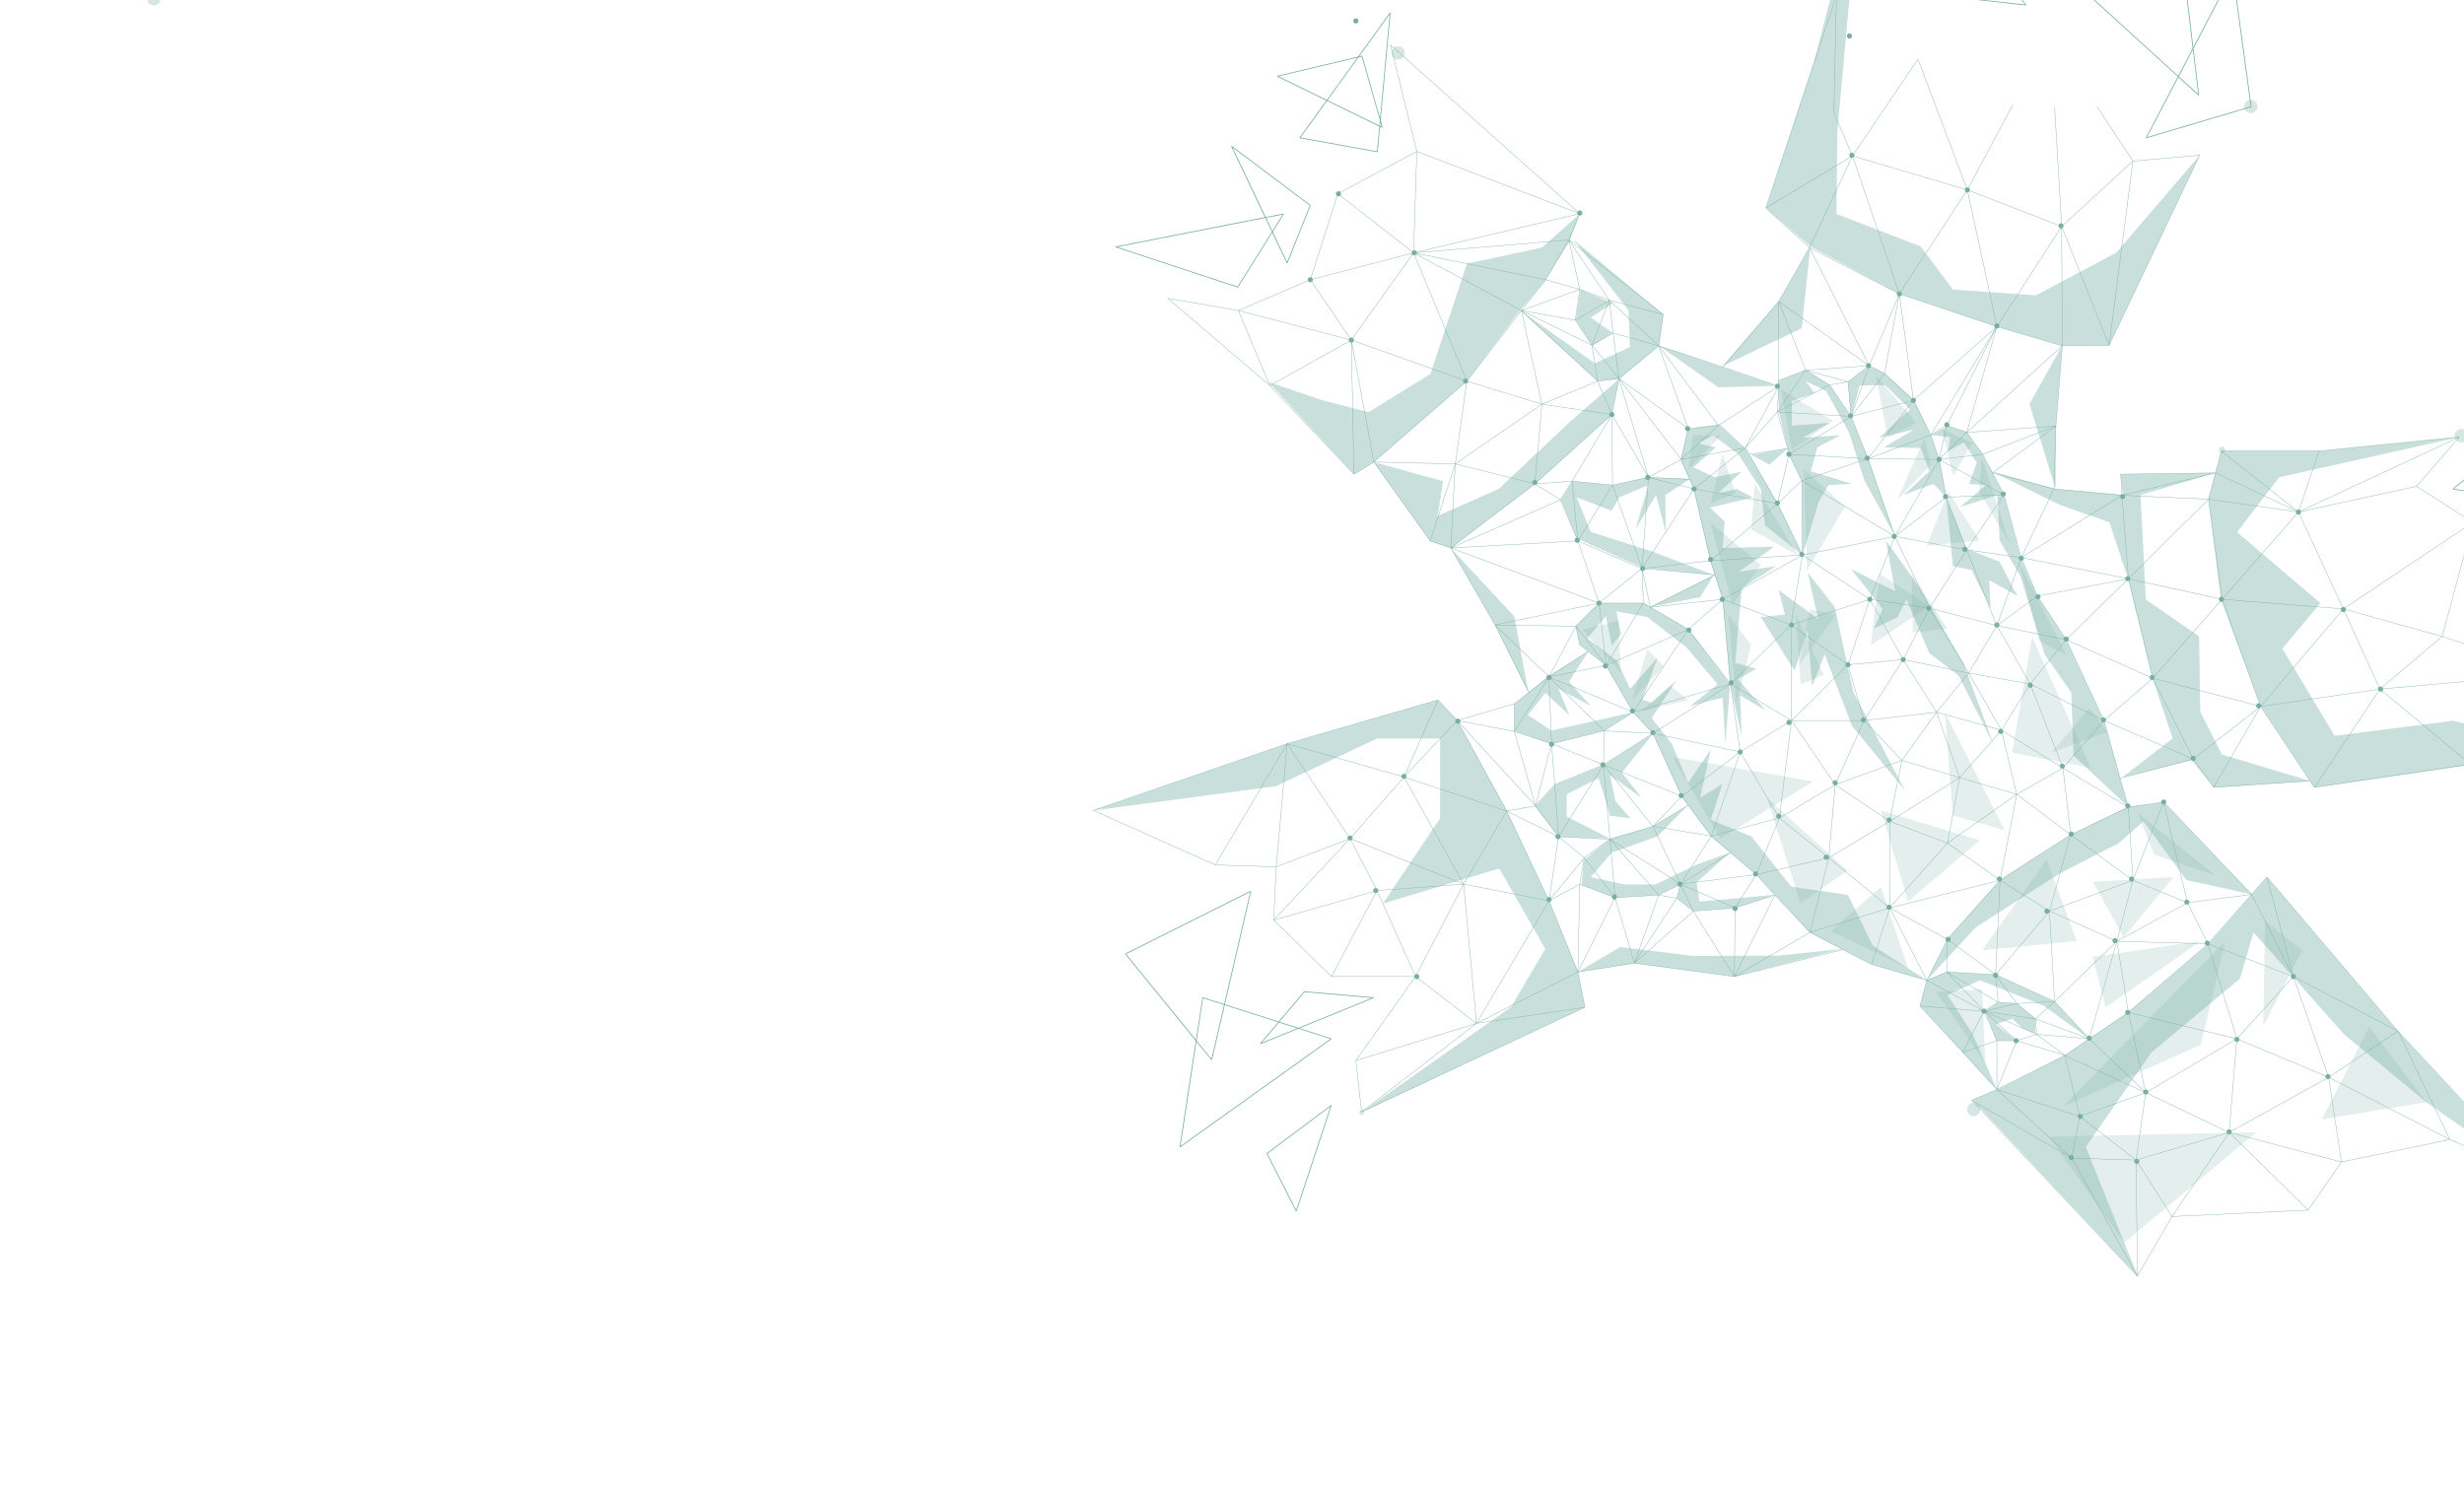 <svg width="1920" height="1167" viewBox="0 0 1920 1167" fill="none" xmlns="http://www.w3.org/2000/svg">
<g opacity="0.6" clip-path="url(#clip0_2281_19315)">
<path d="M1061 866.5L1056.5 826.5M1061 866.5L1150.5 797.5M1061 866.5L1235 785M1056.5 826.5L1150.5 797.5M1056.5 826.5L1103 761M1150.5 797.5L1235 785M1150.5 797.5L1229.5 757.5M1150.5 797.5L1207 702M1150.5 797.5L1140.5 689M1150.5 797.5L1103 761M1235 785L1229.5 757.5M1229.5 757.5L1207 702M1229.5 757.5L1273.5 750.5M1229.5 757.5L1258.5 699.5M1229.5 757.5L1231 689M1207 702L1140.5 689M1207 702L1231 689M1207 702L1234.5 668.5M1207 702L1214.5 652M1207 702L1174 632M1140.5 689L1103 761M1140.5 689L1073 694M1140.5 689L1052 653.5M1140.5 689L1094 605.5M1140.5 689L1174 632M1103 761H1037.5M1103 761L1073 694M1037.5 761L1073 694M1037.5 761L992.5 717M1073 694L992.5 717M1073 694L1052 653.5M992.5 717L994.5 675.5M992.5 717L1052 653.5M994.5 675.5L947 674M994.5 675.5L1052 653.5M994.5 675.5L1003 579.5M947 674L852 631.5L1003 579.5M947 674L1003 579.5M1003 579.5L1120.5 545.5M1003 579.5L1052 653.5M1003 579.5L1094 605.5M1120.5 545.5L1135.5 561.5M1120.5 545.5L1094 605.5M1135.5 561.5L1180 548.5M1135.5 561.5L1094 605.5M1135.5 561.5L1174 632M1135.5 561.5L1196.5 628M1135.5 561.5L1180 570M1180 548.5L1191.5 539.5M1180 548.5V570M1191.5 539.5L1165 487M1191.5 539.5L1207 527.5M1165 487L1130.5 427M1165 487L1207 527.5M1165 487L1228 488M1165 487L1246 470M1130.5 427L1114.5 421.5M1130.5 427L1246 470M1130.5 427L1134 361.5M1130.5 427L1196 377M1130.5 427L1216 389.5M1130.5 427L1229.5 421.5M1114.5 421.5L1070.5 360M1114.5 421.5L1134 361.5M1070.5 360L1055 369.5M1070.5 360L1053 265M1070.5 360L1143 297M1070.5 360L1134 361.5M1055 369.5L989.5 300.5M1055 369.5L1053 265M989.5 300.5L910 232.5L965 242M989.5 300.5L965 242M989.5 300.5L1053 265M965 242L1021 218M965 242L1053 265M1021 218L1042.5 151M1021 218L1053 265M1021 218L1101.5 197M1042.5 151L1104 118M1042.5 151L1101.5 197M1104 118L1231 166.5M1104 118L1101.5 197M1104 118L1083.5 35L1231 166.5M1231 166.5L1222.5 187M1231 166.5L1101.5 197M1222.5 187L1296 245M1222.5 187L1101.5 197M1222.5 187L1204.5 218M1222.5 187L1231 225.5M1222.5 187L1254 234M1296 245L1292.5 269.5M1296 245L1254 234M1292.5 269.5L1342.5 286M1292.5 269.5L1261.5 295M1292.5 269.5L1257 259.5M1292.5 269.5L1254 234M1292.5 269.5L1315.5 334M1292.5 269.5L1339 331.5M1342.5 286L1386 235M1342.5 286L1386 301M1386 235L1410 193M1386 235V296.5M1386 235L1456.5 285M1386 235L1407 288.5M1410 193L1376 162M1410 193L1480 229M1410 193L1443.5 121.5M1410 193L1456.5 285M1376 162L1431 -3.5L1429 88L1443.5 121.5M1376 162L1443.5 121.5M1443.5 121.5L1494.5 46L1533 148M1443.5 121.5L1533 148M1443.5 121.5L1480 229M1533 148L1568.5 81.5M1533 148L1606.5 176.5M1533 148L1556 254.5M1533 148L1480 229M1606.5 176.5L1601 83.5M1606.5 176.5L1662 125.5M1606.5 176.5L1643.5 269M1606.5 176.5L1607 269.5M1606.5 176.5L1556 254.5M1662 125.5L1634 83M1662 125.5L1714 121L1643.5 269M1662 125.5L1643.5 269M1643.5 269L1607 269.5M1607 269.5L1602 332M1607 269.5L1556 254.5M1607 269.5L1532.5 337M1602 332L1600.5 381M1602 332L1545 354M1602 332L1552.6 368.5M1602 332L1532.5 337M1600.5 381L1653.5 386M1600.5 381L1575 434.5M1600.5 381L1552.6 368.5M1653.5 386L1652.5 369.5L1726.5 368.5M1653.5 386L1658.5 451M1653.5 386L1726.5 368.5M1653.5 386L1721 389M1653.5 386L1614.25 410.25L1575 434.5M1726.5 368.5L1731 351.5M1726.5 368.5L1721 389M1726.5 368.5L1791 399M1731 351.5H1807M1731 351.5L1791 399M1807 351.5L1916.5 340.5M1807 351.5L1791 399M1916.5 340.5L1883 379M1916.5 340.5L1791 399M1883 379L1927 407M1883 379L1791 399M1927 407L1826 474.5M1927 407L1903 496M1826 474.5L1903 496M1826 474.5L1791 399M1826 474.5L1731.5 467M1826 474.5L1761.5 550.5M1826 474.5L1854.5 537M1903 496L1952 512L1933 530L1854.5 537M1903 496L1854.5 537M1854.5 537L1925 595.5L1803.5 613.5M1854.5 537L1761.5 550.5M1854.5 537L1803.5 613.5M1803.5 613.5L1800 608.5M1800 608.5L1725 613.5M1800 608.5L1761.5 550.5M1725 613.5L1709 591.5M1725 613.5L1761.5 550.5M1709 591.5L1652 606.5M1709 591.5L1639.5 561.5M1709 591.5L1761.5 550.5M1709 591.5L1677.5 528.5M1652 606.5L1658.5 629M1652 606.5L1639.5 561.5M1658.5 629L1686 625M1658.5 629L1662 686M1658.5 629L1613.5 650.5M1658.5 629L1607.5 598.5M1686 625L1754.5 697M1686 625L1704.5 703.5M1686 625L1662 686M1754.5 697L1766.5 683.5M1754.5 697L1787 761M1754.5 697L1720.5 735.5M1754.5 697L1704.5 703.5M1766.5 683.5L1868.5 803.5M1766.5 683.5L1787 761M1868.5 803.5L1953.5 895L1920.5 893L1909 888M1868.5 803.5L1909 888M1868.5 803.5L1814.5 839.5M1868.5 803.5L1787 761M1909 888L1824.5 905.5M1909 888L1814.5 839.5M1824.5 905.5L1798.5 943M1824.5 905.5L1737 882.5M1824.5 905.5L1814.5 839.5M1798.5 943L1692.5 948M1798.5 943L1737 882.5M1692.5 948L1665.5 994.5M1692.5 948L1664.5 904M1692.5 948L1737 882.5M1665.5 994.5L1536.5 857.5M1665.5 994.5L1614.5 902.5M1665.5 994.5L1664.5 904M1536.5 857.5L1556 849M1536.5 857.5L1614.5 902.5M1556 849L1529.5 820M1556 849L1609 822.5M1556 849L1571.5 811M1556 849V811M1556 849L1614.5 902.5M1556 849L1620.5 870M1529.5 820L1496 784M1529.5 820L1546 788M1529.5 820L1556 811M1496 784L1501.5 764M1496 784L1546 788M1501.5 764L1458.5 751.5M1501.5 764L1472.5 707.5M1501.5 764L1517.5 732M1501.5 764L1517 757.5M1501.5 764L1546 788M1458.5 751.5L1436 740M1458.5 751.5L1472.5 707.5M1436 740L1351.5 761M1436 740L1410.5 726.5M1351.5 761L1273.5 750.5M1351.5 761L1319.5 710M1351.5 761L1352 707.5M1351.5 761L1410.5 726.5M1351.5 761L1383 697.5M1273.5 750.5L1258.5 699.5M1273.5 750.5L1292.5 697.5M1273.5 750.5L1319.5 710M1273.5 750.5L1306.5 700M1258.5 699.5L1292.5 697.5M1258.5 699.5L1231 689M1258.5 699.5L1254.5 654M1258.5 699.5L1234.5 668.5M1292.5 697.5L1309.5 689M1292.5 697.5L1306.5 700M1292.5 697.5L1254.5 654M1231 689L1234.5 668.5M1234.5 668.5L1214.5 652M1234.5 668.5L1254.5 654M1214.5 652L1174 632M1214.5 652L1196.5 628M1214.5 652L1254.5 654M1214.5 652L1211.43 611.5M1214.5 652L1249.5 596M1254.5 654L1249.5 596M1254.5 654L1288 644M1254.5 654L1309.5 689M1319.5 710L1306.5 700M1319.5 710L1352 707.5M1319.5 710L1309.5 689M1306.5 700L1309.5 689M1309.5 689L1352 707.5M1309.5 689L1288 644M1309.5 689L1333.5 651.5M1309.5 689L1348.5 664.5M1309.5 689L1368.5 681.5M1352 707.5L1383 697.5M1352 707.5L1368.5 681.5M1410.5 726.5L1383 697.5M1410.5 726.5L1472.5 707.5M1410.5 726.5L1425 668.5M1383 697.5L1368.5 681.5M1472.5 707.5L1517.5 732M1472.5 707.5L1425 668.5M1472.5 707.5V640M1472.5 707.5L1517.5 657M1472.5 707.5L1558.5 686M1517.5 732L1517 757.5M1517.5 732L1555 759.5M1517.5 732L1558.5 686M1517 757.5L1555 759.5M1517 757.5L1557 781M1517 757.5L1546 788M1425 668.5L1368.5 681.5M1425 668.5L1386.5 637.5M1425 668.5L1430 611.5M1425 668.5L1472.5 640M1368.5 681.5L1348.5 664.5M1368.5 681.5L1386.5 637.5M1555 759.5L1601 780.5M1555 759.5L1571.5 782M1555 759.5L1557 781M1555 759.5L1558.5 686M1555 759.5L1597 710M1601 780.5L1628 809.5M1601 780.5L1586 794M1601 780.5L1571.5 782M1601 780.5L1597 710M1601 780.5L1649.5 733.5M1628 809.5L1609 822.5M1628 809.5L1587 806M1628 809.5L1586 794M1628 809.5L1658.5 789M1628 809.5L1649.5 733.5M1628 809.5L1672 851.5M1609 822.5L1571.5 811M1609 822.5L1587 806M1609 822.5L1620.5 870M1609 822.5L1672 851.5M1571.5 811L1587 806M1571.5 811H1556M1571.5 811L1546 788M1587 806L1586 794M1587 806L1546 788M1586 794L1571.5 782M1586 794L1546 788M1571.5 782L1557 781M1571.5 782L1546 788M1557 781L1546 788M1546 788L1556 811M1052 653.5L1094 605.5M1094 605.5L1174 632M1174 632L1196.5 628M1196.5 628L1180 570M1196.5 628L1209 579.5M1196.5 628L1211.43 611.5M1180 570L1209 579.5M1180 570L1207 527.5M1209 579.5L1207 527.5M1209 579.5L1250 569.5M1209 579.5L1249.5 596M1209 579.5L1211.43 611.5M1207 527.5L1250 569.5M1207 527.5L1272.5 555M1207 527.5L1251.5 518.5M1207 527.5L1228 488M1207 527.5L1237.5 507.573M1250 569.5L1249.5 596M1250 569.5L1288 571.5M1250 569.5L1272.5 555M1249.5 596L1211.43 611.5M1249.5 596L1288 644M1249.5 596L1288 571.5M1249.5 596L1310.5 620.5M1288 644L1310.5 620.5M1288 644L1333.5 651.5M1288 644L1315.5 627.5M1288 571.5L1310.5 620.5M1288 571.5L1272.5 555M1288 571.5L1348.5 533M1288 571.5L1356 586M1310.5 620.5L1315.5 627.5M1310.5 620.5L1356 586M1272.5 555L1251.5 518.5M1272.5 555L1315.5 490.5M1272.5 555L1348.5 533M1333.5 651.5L1315.5 627.5M1333.5 651.5L1348.5 664.5M1333.5 651.5L1356 586M1333.5 651.5L1386.5 637.5M1251.5 518.5L1246 470M1251.5 518.5L1228 488M1251.5 518.5L1237.5 507.573M1251.5 518.5L1280.5 470M1251.5 518.5L1315.5 490.5M1228 488L1231 502.5L1237.5 507.573M1228 488L1246 470M1246 470H1280.5M1246 470L1229.5 421.5M1246 470L1279.5 443M1280.5 470L1279.5 443M1280.5 470L1286 473.221M1315.5 490.5L1348.5 533M1315.5 490.5L1286 473.221M1315.5 490.5L1342.5 467M1348.5 533L1356 586M1348.5 533L1396 561.5M1348.5 533L1342.5 467M1348.5 533L1395.5 487M1356 586L1386.5 637.5M1356 586L1396 561.5M1386.5 637.5L1396 561.5M1386.5 637.5L1430 611.5M1396 561.5L1430 611.5M1396 561.5H1452.5M1396 561.5L1440 518M1396 561.5L1395.5 487M1430 611.5L1472.5 640M1430 611.5L1452.5 561.5M1430 611.5L1482 592.5M1472.5 640L1517.5 657M1472.5 640L1527 606M1472.5 640L1482 592.5M1517.5 657L1558.5 686M1517.5 657L1571.5 619M1517.5 657L1527 606M1558.5 686L1597 710M1558.5 686L1613.5 650.5M1558.5 686L1571.5 619M1597 710L1649.5 733.5M1597 710L1662 686M1597 710L1613.5 650.5M1649.5 733.5L1658.5 789M1649.5 733.5L1720.5 735.5M1649.5 733.5L1704.5 703.5M1649.5 733.5L1662 686M1658.5 789L1672 851.5M1658.5 789L1743 809.5M1658.5 789L1720.5 735.5M1053 265L1143 297M1053 265L1101.5 197M1143 297L1134 361.5M1143 297L1101.5 197M1143 297L1185.5 242M1143 297L1201.5 315M1134 361.5L1196 377M1134 361.5L1201.5 315M1101.5 197L1204.5 218M1101.5 197L1185.5 242M1204.5 218L1185.5 242M1204.5 218L1231 225.5M1185.5 242L1227.5 249.5M1185.5 242L1245 297M1185.5 242L1240.5 269M1185.5 242L1231 225.5M1185.5 242L1201.5 315M1196 377L1256 323M1196 377L1201.5 315M1196 377L1216 389.5M1196 377L1225 375M1256 323L1261.5 295M1256 323L1245 297M1256 323L1201.5 315M1256 323L1225 375M1256 323L1256.5 378M1256 323L1284.5 372M1261.5 295L1245 297M1261.5 295L1240.5 269M1261.5 295L1257 259.5M1261.5 295L1284.5 372M1261.5 295L1310 358M1261.5 295L1315.5 334M1231 225.5L1254 234M1231 225.5L1227.5 249.5M1254 234L1227.5 249.5M1254 234L1240.5 269M1254 234L1257 259.5M1227.5 249.5L1240.5 269M1240.5 269L1257 259.5M1240.5 269L1245 297M1245 297L1201.5 315M1216 389.5L1225 375M1216 389.5L1229.5 421.5M1225 375L1229.5 421.5M1225 375L1256.5 378M1229.5 421.5L1256.5 378M1229.5 421.5L1279.5 443M1256.5 378L1279.5 443M1256.5 378L1284.5 372M1279.5 443L1284.5 372M1279.5 443L1286 473.221M1279.5 443L1320 381M1279.5 443L1333 437M1279.5 443L1336.48 448M1284.5 372L1320 381M1284.5 372L1310 358M1284.5 372L1316.74 373.5M1286 473.221L1342.5 467M1286 473.221L1336.48 448M1342.5 467L1336.48 448M1342.5 467L1395.5 487M1342.5 467L1404.5 432.5M1320 381L1333 437M1320 381L1316.74 373.5M1320 381L1385 392.5M1320 381L1360 349M1333 437L1336.48 448M1333 437L1404.5 432.5M1333 437L1385 392.5M1310 358L1316.74 373.5M1310 358L1315.5 334M1310 358L1360 349M1310 358L1339 331.5M1315.5 334L1339 331.5M1339 331.5L1386 301M1386 301L1360 349M1386 301V296.5M1386 301L1385 321M1360 349L1385 321M1360 349L1362.87 354M1385 392.5L1394 354M1385 392.5L1362.87 354M1385 392.5L1404 374.5M1385 392.5L1404.5 432.5M1394 354L1393 349.5M1394 354L1455.5 357.5M1394 354L1442.5 324.5M1394 354L1404 374.5M1393 349.5L1385 321M1393 349.5L1362.87 354M1385 321L1407 288.5M1385 321L1425.5 300M1385 321L1442.5 324.5M1407 288.5L1425.5 300M1407 288.5L1440 297.5M1407 288.5L1386 296.5M1407 288.5L1456.5 285M1425.5 300L1440 297.5M1425.5 300L1442.5 324.5M1440 297.5L1442.5 324.5M1440 297.5L1456.5 285M1442.5 324.5L1491 312M1442.5 324.5L1456.5 285M1442.5 324.5L1468.5 291M1442.5 324.5L1455.5 357.5M1491 312L1455.5 357.5M1491 312L1468.5 291M1491 312L1504.5 339M1491 312L1480 229M1491 312L1556 254.5M1455.5 357.5L1404 374.5M1455.5 357.5L1511 358M1455.5 357.5L1476.5 418M1455.5 357.5L1504.5 339M1404 374.5L1404.5 432.5M1404 374.5L1476.5 418M1404.5 432.5L1476.5 418M1404.5 432.5L1457 467M1404.5 432.5L1395.5 487M1476.5 418L1511 358M1476.5 418L1532.5 428.5M1476.5 418L1503.5 474M1476.5 418L1457 467M1476.5 418L1516.5 387.5M1511 358L1504.5 339M1511 358L1561.5 385.5M1511 358L1516.5 387.5M1511 358L1517 331.5M1511 358L1532.5 337M1511 358L1545 354M1504.5 339L1517 331.5M1504.5 339L1556 254.5M1517 331.5L1532.5 337M1517 331.5L1556 254.5M1532.5 337L1545 354M1532.5 337L1556 254.5M1545 354L1552.6 368.5M1561.5 385.5L1516.5 387.5M1561.5 385.5L1532.5 428.5M1561.5 385.5L1575 434.5M1561.5 385.5L1552.6 368.5M1516.5 387.5L1532.5 428.5M1532.5 428.5L1575 434.5M1532.5 428.5L1556 487.5M1532.5 428.5L1503.5 474M1575 434.5L1556 487.5M1575 434.5L1587.5 464.5M1575 434.5L1658.5 451M1556 487.5L1503.5 474M1556 487.5L1534 524.5M1556 487.5L1582 533M1556 487.5L1610 498.5M1556 487.5L1587.5 464.5M1503.5 474L1457 467M1503.5 474L1483 514M1503.5 474L1534 524.5M1457 467L1395.5 487M1457 467L1440 518M1457 467L1483 514M1395.5 487L1440 518M1440 518L1483 514M1440 518L1452.5 561.5M1483 514L1534 524.5M1483 514L1452.5 561.5M1483 514L1509 555M1534 524.5L1509 555M1534 524.5L1559.5 569M1534 524.5L1582 533M1509 555L1452.5 561.5M1509 555L1527 606M1509 555L1482 592.5M1509 555L1559.5 569M1452.5 561.5L1482 592.5M1482 592.5L1527 606M1527 606L1559.5 569M1527 606L1571.5 619M1559.5 569L1582 533M1559.5 569L1607.5 598.5M1559.5 569L1571.5 619M1582 533L1610 498.5M1582 533L1607.5 598.5M1582 533L1639.5 561.5M1610 498.5L1587.5 464.5M1610 498.5L1639.5 561.5M1610 498.5L1677.5 528.5M1610 498.5L1658.5 451M1587.5 464.5L1658.5 451M1658.5 451L1677.5 528.5M1658.5 451L1731.5 467M1658.5 451L1721 389M1677.5 528.5L1639.5 561.5M1677.5 528.5L1761.5 550.5M1677.5 528.5L1731.5 467M1639.5 561.5L1607.5 598.5M1607.5 598.5L1571.5 619M1607.5 598.5L1613.5 650.5M1571.5 619L1613.5 650.5M1613.5 650.5L1662 686M1662 686L1704.5 703.5M1704.5 703.5L1720.5 735.5M1720.5 735.5L1787 761M1720.5 735.5L1743 809.5M1787 761L1814.5 839.5M1787 761L1743 809.5M1814.5 839.5L1737 882.5M1814.5 839.5L1743 809.5M1737 882.5L1743 809.5M1737 882.5L1672 851.5M1737 882.5L1664.5 904M1743 809.5L1672 851.5M1672 851.5L1664.5 904M1672 851.5L1620.5 870M1664.5 904L1620.5 870M1664.5 904L1614.5 902.5M1620.5 870L1614.5 902.5M1456.5 285L1468.5 291M1456.5 285L1480 229M1468.5 291L1480 229M1721 389L1731.5 467M1721 389L1791 399M1731.5 467L1761.5 550.5M1731.5 467L1791 399M1556 254.5L1480 229" stroke="#1F7A66" stroke-width="0.3"/>
<path d="M1012.67 107.198L1012.86 107.679L1073.2 118.61L1073.57 118.331L1075.36 98.824L1076.92 99.591L1077.35 99.221L1075.83 93.822L1083.54 10.041L1082.98 9.832L1058.2 44.157L995.268 59.107L995.198 59.693L1033.48 78.377L1012.67 107.198ZM1072.98 117.934L1013.46 107.156L1034.05 78.677L1074.77 98.559L1072.98 117.934ZM1034.41 78.14L1058.57 44.7L1061.08 44.101L1075.23 93.871L1074.86 97.87L1034.41 78.14ZM1076.57 98.72L1075.42 98.162L1075.67 95.529L1076.57 98.72ZM1082.84 11.107L1075.37 92.157L1061.62 43.648L1061.25 43.425L1059.16 43.927L1082.84 11.107ZM996.271 59.504L1057.66 44.916L1033.87 77.862L996.271 59.504Z" fill="#1F7A66"/>
<path d="M964.717 223.911L991.344 181.317L1002.66 205.115H1003.23L1021.28 160.187L1021.18 159.824L959.852 113.754L959.385 114.13L985.588 169.243L869.37 192.094V192.693L964.389 224.043L964.717 223.911ZM960.535 115.029L1020.62 160.187L1002.92 204.195L991.769 180.676L1000.39 166.896L1000.06 166.429L986.285 169.132L960.535 115.029ZM991.435 180.028L986.557 169.724L999.484 167.188L991.435 180.028ZM870.666 192.477L985.909 169.849L991.044 180.655L964.333 223.374L870.666 192.477Z" fill="#1F7A66"/>
<path d="M1506.06 -3.934C1506.06 -3.934 1524.22 -1.844 1542.41 0.204C1552.96 1.395 1561.37 2.329 1567.4 2.991C1575.24 3.848 1577.8 4.133 1578.66 4.112H1578.71C1579.08 4.112 1579.1 4.015 1579.12 3.903C1579.13 3.828 1579.12 3.748 1579.08 3.682C1579.04 3.616 1578.98 3.568 1578.9 3.548C1577.9 2.907 1565.75 -13.75 1550.06 -35.591L1649.21 -74.722L1649.3 -75.245L1611.77 -109.423H1611.35L1545.21 -42.369C1527.39 -67.226 1506.29 -96.939 1491.77 -117.456L1491.21 -117.24L1505.78 -4.227L1506.06 -3.934ZM1611.58 -108.783L1648.51 -75.12L1549.69 -36.106L1545.56 -41.861L1611.58 -108.783ZM1549.11 -35.876L1533.65 -29.767L1545.13 -41.415L1549.11 -35.876ZM1544.77 -41.93L1532.17 -29.16L1532.51 -28.652L1549.49 -35.354C1563.48 -15.847 1575.15 0.176 1578.06 3.492C1571.92 2.942 1529.52 -1.872 1506.37 -4.526L1491.97 -116.091C1500.45 -104.129 1524.23 -70.563 1544.76 -41.93H1544.77Z" fill="#1F7A66"/>
<path d="M1701.2 -28.979L1700.83 -29.244L1616.26 -14.524L1616.11 -13.987L1696.99 59.741L1672.11 107.24L1672.47 107.679L1754.19 83.456L1754.41 83.114L1740.15 -21.386L1739.57 -21.483L1709.07 36.709L1701.2 -28.979ZM1616.99 -14.022L1700.62 -28.582L1708.56 37.678L1697.29 59.17L1616.99 -14.022ZM1708.69 38.771L1712.88 73.34L1697.81 59.609L1708.69 38.771ZM1739.68 -20.341L1753.76 82.933L1673 106.871L1697.47 60.194L1713.04 74.378L1713.56 74.113L1709.2 37.817L1739.68 -20.341Z" fill="#1F7A66"/>
<path d="M1911.32 381.322L1970.55 391.152L1944.8 457.433L1945.3 457.782L2019.86 393.068L2019.8 392.56L1991.62 378.299L1982.7 324.391L1982.2 324.196L1911.17 380.772L1911.32 381.322ZM2019.14 392.908L1945.84 456.493L1971.18 391.257L1993.98 395.04L1994.34 394.685L1991.75 379.058L2019.14 392.908ZM1971.41 390.665L1978.52 372.37L1991.07 378.71L1993.66 394.357L1971.41 390.665ZM1982.17 325.011L1990.94 377.958L1978.49 371.688L1978.06 371.855L1970.79 390.588L1912.1 380.835L1982.17 325.011Z" fill="#1F7A66"/>
<path d="M1037.4 809.25L1012.59 801.294L1070.36 777.747L1070.27 777.155L1016.43 772.487L1016.17 772.592L996.341 796.09L954.529 782.679L974.884 694.607L974.445 694.258L876.883 743.095L876.778 743.561L931.755 811.103L919.155 893.728L919.643 894.027L1037.47 809.8L1037.4 809.25ZM1016.54 773.114L1068.94 777.656L1011.67 801.002L996.982 796.299L1016.54 773.114ZM1010.77 801.364L983.24 812.587L996.55 796.808L1010.77 801.364ZM877.517 743.471L974.139 695.108L953.929 782.484L937.33 777.169L936.933 777.412L931.922 810.274L877.517 743.471ZM953.769 783.09L944.013 825.169L932.417 810.922L937.462 777.865L953.769 783.09ZM919.894 893.08L932.298 811.73L943.943 826.033L944.487 825.907L954.361 783.264L995.909 796.585L981.972 813.131L982.327 813.618L1011.7 801.643L1036.64 809.633L919.894 893.08Z" fill="#1F7A66"/>
<path d="M987.073 898.598L986.982 898.988L1009.79 943.951L1010.36 943.909L1037.6 861.577L1037.12 861.229L987.073 898.598ZM1010.01 943.003L987.651 898.939L1036.7 862.315L1010.01 943.003Z" fill="#1F7A66"/>
<g style="mix-blend-mode:multiply" opacity="0.4">
<path d="M1971.28 915.122L1868.13 803.321L1766.45 683.522L1754.64 697.052L1720.84 735.765L1658.3 788.963L1627.99 809.549L1609.35 822.215L1556.13 849.239L1537 857.027L1665.73 994.473L1625.29 893.776L1676.5 820.153L1745.39 762.685L1756 726.59L1826.63 806.115L1890.62 858.943L1971.28 915.122Z" fill="#1F7A66"/>
</g>
<g style="mix-blend-mode:multiply" opacity="0.4">
<path d="M1585.98 805.593V793.819L1571.8 782.206L1556.93 781.182L1546.73 788.009L1555.74 810.901H1571.12L1555.29 798.152L1567.85 793.819L1575.88 801.197L1585.98 805.593Z" fill="#1F7A66"/>
</g>
<g style="mix-blend-mode:multiply" opacity="0.4">
<path d="M1556.13 849.239L1529.42 820.076L1496.17 783.794L1501.37 763.96L1517.07 757.411L1555.29 759.731L1601.11 780.631L1628 809.55L1592.56 783.794L1542.77 763.96L1517.5 775.35L1537 805.481L1556.13 849.239Z" fill="#1F7A66"/>
</g>
<g style="mix-blend-mode:multiply" opacity="0.4">
<path d="M1754.64 697.052L1686 625.26L1658.3 628.771L1613.65 650.48L1558.44 685.822L1518.42 730.68L1501.37 763.96L1539.35 722.78L1605.05 680.617L1651.16 656.924L1670.16 640.037L1703.74 685.822L1754.64 697.052Z" fill="#1F7A66"/>
</g>
<g style="mix-blend-mode:multiply" opacity="0.4">
<path d="M1501.37 763.96L1458.57 751.552L1410.19 726.751L1368.63 681.468L1333.27 651.706L1310.32 620.683L1288.02 571.694L1272.51 554.974L1251.42 518.385L1230.92 502.25L1227.85 488.01L1245.84 470.029H1280.58L1315.93 490.49L1348.19 533.28L1344.37 579.657L1342.36 543.646L1317.02 550.104L1338.45 533.28L1314.11 504.507L1283.68 480.862L1259.48 476.432L1263.21 494.211L1255.93 503.03L1251.42 480.235C1251.42 480.235 1237.31 496.698 1237.31 497.332C1237.31 497.966 1259.8 514.748 1259.8 514.748L1270.25 536.665L1291.58 512.512L1279.82 545.443L1287.11 547.533L1306.33 530.012L1287.08 559.635L1302.71 579.657L1315.45 610.059L1333.11 583.886L1324.88 621.673L1342.3 610.693L1333.11 638.769L1364.57 651.72L1395.82 690.914L1439.96 697.407L1459.18 736.72L1501.37 763.96Z" fill="#1F7A66"/>
</g>
<g style="mix-blend-mode:multiply" opacity="0.4">
<path d="M1404.61 432.82L1384.68 391.271L1359.94 349.102L1340.13 330.696L1315.28 334.221L1309.7 358.409L1319.62 380.73L1332.53 436.387L1342.33 467.249L1348.16 533.279L1357.16 573.442L1355.95 541.876L1375.9 553.692L1354.05 529.211L1368.57 521.185L1352.15 516.539L1357.16 458.29L1383.89 441.194L1354.9 445.576L1382.56 425.979L1342.33 427.038L1343.91 406.556L1332.53 395.583L1365.88 387.662L1353.42 381.016L1338.99 384.2L1357.16 367.508L1336.01 371.938L1319.62 364.129L1336.95 348.593L1323.57 345.695L1334.82 339.181L1354.17 353.63L1372 381.016L1375.38 409.517L1404.61 432.82Z" fill="#1F7A66"/>
</g>
<g style="mix-blend-mode:multiply" opacity="0.4">
<path d="M1476.74 417.953L1455.62 357.371L1442.45 324.92L1425.69 300.119L1407.09 288.338L1385.38 297.019L1386.15 320.796L1394.06 354.069L1403.99 374.53L1404.61 432.82L1417.09 391.271L1424.84 378.062L1443.07 377.003L1411.07 367.264L1416.13 348.593L1434.07 339.181L1404.61 341.146L1425.69 329.504L1396.23 331.741V312.52L1413.91 306.278L1407.09 297.019L1422.94 304.766L1440.67 336.701L1452.72 374.314L1476.74 417.953Z" fill="#1F7A66"/>
</g>
<g style="mix-blend-mode:multiply" opacity="0.4">
<path d="M1408.53 446.036L1429.65 473.081L1444.33 539.752L1484.55 616.19L1443.07 565.647L1421.83 509.914C1421.83 509.914 1412.01 535.767 1412.01 534.297C1412.01 532.827 1408.53 491.104 1408.53 491.104L1398.4 522.725L1372 480.856L1390.81 478.863L1386.04 459.809L1416.77 482.451L1408.53 446.036Z" fill="#1F7A66"/>
</g>
<g style="mix-blend-mode:multiply" opacity="0.4">
<path d="M1553.23 579.657L1529.85 516.462C1529.85 516.462 1496.31 459.28 1495.85 458.29C1495.38 457.301 1469.51 421.123 1469.51 421.123L1476.74 460.736L1442.45 443.5L1466.95 474.53L1460.06 489.94L1478.63 480.883L1485.6 467.27L1503.35 508.966L1526.15 526.487L1553.23 579.657Z" fill="#1F7A66"/>
</g>
<g style="mix-blend-mode:multiply" opacity="0.4">
<path d="M1516.54 387.662L1511.16 358.04L1504.47 339.23L1491.44 311.948L1468.5 290.867L1456.26 285.294L1439.96 297.702L1442.45 324.983L1449.07 300.293L1468.93 300.182L1488.35 318.992L1464.28 341.187L1491.46 334.681L1467.99 348.614L1496.66 349.13L1503.36 367.285L1483.4 385.711C1483.4 385.711 1506.11 376.989 1506.74 377.219C1507.37 377.449 1516.54 387.662 1516.54 387.662Z" fill="#1F7A66"/>
</g>
<g style="mix-blend-mode:multiply" opacity="0.4">
<path d="M1516.54 387.662L1532.38 427.609L1558.14 437.801L1571.97 464.449L1550.11 452.069L1551.05 474.111L1536.35 444.134L1521.77 441.194L1516.54 387.662Z" fill="#1F7A66"/>
</g>
<g style="mix-blend-mode:multiply" opacity="0.4">
<path d="M1658.3 628.772L1639.7 562.421L1609.92 498.551L1587.59 464.449L1574.57 434.681L1561.54 385.691L1544.79 354.069L1532.38 336.701L1518.02 332.11L1504.47 339.181L1519.71 340.589L1518.02 351.513L1530.41 344.873L1540.3 360.576L1534.38 377.199L1547.56 378.007L1527.42 395.054L1556.35 385.921L1558.14 421.123L1574.57 449.561L1593.19 509.9L1614.02 539.759L1615.73 588.797L1658.3 628.772Z" fill="#1F7A66"/>
</g>
<g style="mix-blend-mode:multiply" opacity="0.4">
<path d="M1383.15 697.296L1351.99 707.585L1319.52 709.801L1306.7 699.985L1309.39 689.221L1292.28 697.296L1258.71 699.511L1232.37 689.674L1234.18 670.467L1254.6 653.545L1287.99 644.042L1315.09 627.789L1291.62 651.72L1255.9 664.371L1239.61 683.522L1266 689.221H1290.02L1321.97 673.811L1348.16 664.253L1321.97 687.577L1324.28 702.521L1353.73 699.985L1383.15 697.296Z" fill="#1F7A66"/>
</g>
<g style="mix-blend-mode:multiply" opacity="0.4">
<path d="M1287.99 571.722L1249.31 596.335L1211.94 611.536L1196.31 628.632L1214.47 652.068L1254.6 653.545L1220.86 636.344V618.858L1245.81 606.318L1254.6 635.71L1270.43 637.605L1258.71 624.202L1254.6 604.152L1279.3 621.777L1263.84 602.145L1287.99 571.722Z" fill="#1F7A66"/>
</g>
<g style="mix-blend-mode:multiply" opacity="0.4">
<path d="M1272.48 554.981L1249.95 569.318L1208.89 579.664L1180.05 569.736V548.627L1207.24 526.459L1237.73 507.635L1222.6 531.113L1239.47 550.216L1214.47 536.686L1222.92 557.496L1204.13 539.954L1190.61 557.182L1208.89 569.318L1242.15 561.899L1272.48 554.981Z" fill="#1F7A66"/>
</g>
<g style="mix-blend-mode:multiply" opacity="0.4">
<path d="M1285.81 472.983L1335.47 448.112L1324.7 465.452L1285.81 472.983Z" fill="#1F7A66"/>
</g>
<g style="mix-blend-mode:multiply" opacity="0.4">
<path d="M1316.99 373.29L1284.37 371.938L1256.49 378.062L1225.24 374.997L1216.37 389.46L1228.64 419.611L1280.55 442.601L1335.47 448.112L1287.99 429.971L1239.47 414.456L1228.64 387.662L1255.9 398.063L1261.56 387.662L1284.37 378.062L1274.55 412.15L1290.39 385.691L1297.96 414.456L1297.67 385.691L1316.99 373.29Z" fill="#1F7A66"/>
</g>
<g style="mix-blend-mode:multiply" opacity="0.4">
<path d="M1364.6 354.403L1392.97 349.506L1378.79 362.122L1364.6 354.403Z" fill="#1F7A66"/>
</g>
<g style="mix-blend-mode:multiply" opacity="0.4">
<path d="M1551.78 367.264L1601.74 381.016L1654.22 385.691L1658.3 451.101L1643.63 406.995L1605.04 393.472L1551.78 367.264Z" fill="#1F7A66"/>
</g>
<g style="mix-blend-mode:multiply" opacity="0.4">
<path d="M1653.48 605.949L1707.89 592.343L1677.34 528.786L1692.97 575.358L1653.48 605.949Z" fill="#1F7A66"/>
</g>
<g style="mix-blend-mode:multiply" opacity="0.4">
<path d="M1800.17 608.645L1725.12 613.703L1707.89 592.343L1677.34 528.786L1658.3 451.101L1654.23 385.691L1652.43 369.563L1726.3 368.525L1667.95 385.691L1672.07 467.25L1713.56 495.903L1714.51 554.542L1731.29 587.891L1800.17 608.645Z" fill="#1F7A66"/>
</g>
<g style="mix-blend-mode:multiply" opacity="0.4">
<path d="M1916.59 340.588L1806.84 351.512H1730.82L1720.84 389.035L1730.61 467.249L1761.7 550.529L1803.51 613.703L1925.14 596.126H2060.08L1911.37 561.613L1819.19 573.442L1778.44 505.406L1808.1 470.029L1743.17 414.742L1775.96 371.938L1916.59 340.588Z" fill="#1F7A66"/>
</g>
<g style="mix-blend-mode:multiply" opacity="0.4">
<path d="M1060.75 866.865L1234.96 784.846L1229.57 757.411L1207.24 702.521L1173.98 631.747L1135.5 561.453L1120.29 545.464L1003.09 579.664L852.012 631.593L994.23 612.637L1072.99 575.546H1122.22L1122.19 637.605L1077.56 704.193L1168.28 676.793L1204.13 739.57L1177.31 784.846L1060.75 866.865Z" fill="#1F7A66"/>
</g>
<g style="mix-blend-mode:multiply" opacity="0.4">
<path d="M1435.02 739.486L1351.68 760.943L1273.34 750.605L1229.57 757.411L1262.51 737.988L1319.52 744.955L1386.04 744.635L1435.02 739.486Z" fill="#1F7A66"/>
</g>
<g style="mix-blend-mode:multiply" opacity="0.4">
<path d="M1230.99 166.749L1222.81 188.29L1204.39 218.045L1184.51 241.794L1143.1 296.893L1070.4 360.06L1055.2 369.563L988.334 297.639L1030.34 311.9L1066.45 321.2L1114.59 291.431L1143.1 205.393L1201.38 192.985L1230.99 166.749Z" fill="#1F7A66"/>
</g>
<g style="mix-blend-mode:multiply" opacity="0.4">
<path d="M1261.57 295.312L1255.9 323.172L1196.31 377.003L1130.43 427.038L1114.59 421.813L1070.41 360.06L1124.41 374.997L1120.29 402.02L1167.81 381.016L1222.81 329.191L1261.57 295.312Z" fill="#1F7A66"/>
</g>
<g style="mix-blend-mode:multiply" opacity="0.4">
<path d="M1256.65 236.374L1231.47 225.646L1227.82 249.395L1240.74 269.34L1256.65 259.371L1239.47 247.493L1256.65 236.374Z" fill="#1F7A66"/>
</g>
<g style="mix-blend-mode:multiply" opacity="0.4">
<path d="M1292.6 269.34L1296.09 245.117L1226.1 186.695L1268.97 241.794L1270.13 270.358L1242.76 283.12L1184.51 241.794L1244.78 296.894L1261.57 295.312L1292.6 269.34Z" fill="#1F7A66"/>
</g>
<g style="mix-blend-mode:multiply" opacity="0.4">
<path d="M1713.87 121.152L1643.35 269.131L1606.82 269.34L1556.35 254.564L1479.69 228.808L1410.64 192.08L1376.01 162.102L1412.97 50.218L1449.07 -88.475L1431.67 102.468L1431.06 166.749L1496.64 192.08L1521.77 225.645L1586.54 230.16L1649.1 196.831L1713.87 121.152Z" fill="#1F7A66"/>
</g>
<g style="mix-blend-mode:multiply" opacity="0.4">
<path d="M1384.45 300.69L1292.6 269.34L1338.99 301.784L1384.45 300.69Z" fill="#1F7A66"/>
</g>
<g style="mix-blend-mode:multiply" opacity="0.4">
<path d="M1190.94 539.759L1164.86 486.791L1130.43 427.038L1180.05 480.445L1190.94 539.759Z" fill="#1F7A66"/>
</g>
<g style="mix-blend-mode:multiply" opacity="0.4">
<path d="M1410.64 192.08L1386.14 234.723L1342.33 285.231L1403.98 255.804L1410.64 192.08Z" fill="#1F7A66"/>
</g>
<g style="mix-blend-mode:multiply" opacity="0.4">
<path d="M1606.82 269.34L1601.97 331.741L1601.74 381.016L1581.39 314.784L1606.82 269.34Z" fill="#1F7A66"/>
</g>
<g style="mix-blend-mode:multiply" opacity="0.2">
<path d="M1486.77 754.52L1426.58 725.476L1465.71 691.123L1486.77 754.52Z" fill="#1F7A66"/>
</g>
<g style="mix-blend-mode:multiply" opacity="0.2">
<path d="M1271.7 545.465L1283.65 505.984L1296.48 519.34L1271.7 545.465Z" fill="#1F7A66"/>
</g>
<g style="mix-blend-mode:multiply" opacity="0.2">
<path d="M1278.46 554.542L1315.48 545.464L1301.73 534.276L1278.46 554.542Z" fill="#1F7A66"/>
</g>
<g style="mix-blend-mode:multiply" opacity="0.2">
<path d="M1233.06 490.629L1263.18 524.599L1260.99 483.809L1233.06 490.629Z" fill="#1F7A66"/>
</g>
<g style="mix-blend-mode:multiply" opacity="0.2">
<path d="M1303.16 589.793L1340.53 653.545L1412.75 609L1303.16 589.793Z" fill="#1F7A66"/>
</g>
<g style="mix-blend-mode:multiply" opacity="0.2">
<path d="M1402.83 704.207C1402.83 702.73 1376.75 621.673 1376.75 621.673L1439.58 678.458L1402.83 704.207Z" fill="#1F7A66"/>
</g>
<g style="mix-blend-mode:multiply" opacity="0.2">
<path d="M1562.08 646.947L1515.48 554.98L1521.71 635.445L1562.08 646.947Z" fill="#1F7A66"/>
</g>
<g style="mix-blend-mode:multiply" opacity="0.2">
<path d="M1583.48 496.384L1567.86 586.623L1629.19 598.341L1583.48 496.384Z" fill="#1F7A66"/>
</g>
<g style="mix-blend-mode:multiply" opacity="0.2">
<path d="M1350.04 470.942L1332.53 406.995L1372 440.121L1350.04 470.942Z" fill="#1F7A66"/>
</g>
<g style="mix-blend-mode:multiply" opacity="0.2">
<path d="M1332.72 392.518L1352.51 384.179L1342.33 354.069L1332.72 392.518Z" fill="#1F7A66"/>
</g>
<g style="mix-blend-mode:multiply" opacity="0.2">
<path d="M1319 339.181L1315.91 365.606L1341.17 339.181H1319Z" fill="#1F7A66"/>
</g>
<g style="mix-blend-mode:multiply" opacity="0.2">
<path d="M1367.36 377.003C1367.36 377.428 1401.11 432.995 1401.11 432.995L1364.6 412.68L1367.36 377.003Z" fill="#1F7A66"/>
</g>
<g style="mix-blend-mode:multiply" opacity="0.2">
<path d="M1405.57 365.606L1408.11 444.552L1437.75 394.685L1405.57 365.606Z" fill="#1F7A66"/>
</g>
<g style="mix-blend-mode:multiply" opacity="0.2">
<path d="M1387.84 303.331L1396.23 350.62L1428.28 328.027L1387.84 303.331Z" fill="#1F7A66"/>
</g>
<g style="mix-blend-mode:multiply" opacity="0.2">
<path d="M1461.74 292.561L1493.21 329.505L1471.04 341.146L1461.74 292.561Z" fill="#1F7A66"/>
</g>
<g style="mix-blend-mode:multiply" opacity="0.2">
<path d="M1499.76 341.146L1478.25 389.669L1504.48 362.123L1499.76 341.146Z" fill="#1F7A66"/>
</g>
<g style="mix-blend-mode:multiply" opacity="0.2">
<path d="M1518.13 383.127L1542.62 421.123L1501.37 425.345L1518.13 383.127Z" fill="#1F7A66"/>
</g>
<g style="mix-blend-mode:multiply" opacity="0.2">
<path d="M1464.79 447.332C1464.79 447.332 1457.12 503.065 1458.16 502.612C1459.2 502.159 1503.35 472.21 1503.35 472.21L1464.79 447.332Z" fill="#1F7A66"/>
</g>
<g style="mix-blend-mode:multiply" opacity="0.2">
<path d="M1489.62 447.332L1490.46 492.824L1517.49 489.94L1489.62 447.332Z" fill="#1F7A66"/>
</g>
<g style="mix-blend-mode:multiply" opacity="0.2">
<path d="M1399.45 478.87L1420.99 525.721C1420.99 525.721 1403.89 533.642 1403.25 533.008C1402.62 532.374 1399.45 478.87 1399.45 478.87Z" fill="#1F7A66"/>
</g>
<g style="mix-blend-mode:multiply" opacity="0.2">
<path d="M1430.92 478.87L1401.96 518.392L1410.22 474.976L1430.92 478.87Z" fill="#1F7A66"/>
</g>
<g style="mix-blend-mode:multiply" opacity="0.2">
<path d="M1346.66 478.87L1352.99 548.627L1364.6 502.613L1346.66 478.87Z" fill="#1F7A66"/>
</g>
<g style="mix-blend-mode:multiply" opacity="0.2">
<path d="M1513.18 334.632L1537.13 344.873L1521.99 370.879L1513.18 334.632Z" fill="#1F7A66"/>
</g>
<g style="mix-blend-mode:multiply" opacity="0.2">
<path d="M1544.25 356.103L1566.06 423.659L1542.06 382.66L1544.25 356.103Z" fill="#1F7A66"/>
</g>
<g style="mix-blend-mode:multiply" opacity="0.2">
<path d="M1572.82 437.376L1610.61 511.049L1588.87 499.352L1572.82 437.376Z" fill="#1F7A66"/>
</g>
<g style="mix-blend-mode:multiply" opacity="0.2">
<path d="M1628 551.581C1628 551.581 1642.51 570.586 1641.87 570.586C1641.24 570.586 1598.53 586.609 1598.53 586.609L1628 551.581Z" fill="#1F7A66"/>
</g>
<g style="mix-blend-mode:multiply" opacity="0.2">
<path d="M1486.77 702.521L1465.71 631.621L1542.77 654.785L1486.77 702.521Z" fill="#1F7A66"/>
</g>
<g style="mix-blend-mode:multiply" opacity="0.2">
<path d="M1544.58 740.517L1594.78 669.798L1618.22 733.341L1544.58 740.517Z" fill="#1F7A66"/>
</g>
<g style="mix-blend-mode:multiply" opacity="0.2">
<path d="M1640.75 785.062L1714.93 733.341L1630.68 745.693L1640.75 785.062Z" fill="#1F7A66"/>
</g>
<g style="mix-blend-mode:multiply" opacity="0.2">
<path d="M1665.52 633.279L1726.3 682.255L1678.61 666.002L1665.52 633.279Z" fill="#1F7A66"/>
</g>
<g style="mix-blend-mode:multiply" opacity="0.2">
<path d="M1630.68 687.11L1693.6 683.522L1654.89 730.422L1630.68 687.11Z" fill="#1F7A66"/>
</g>
<g style="mix-blend-mode:multiply" opacity="0.2">
<path d="M1596.47 885.779L1655.26 968.417L1758.37 882.323L1596.47 885.779Z" fill="#1F7A66"/>
</g>
<g style="mix-blend-mode:multiply" opacity="0.2">
<path d="M1734.14 733.341L1607.58 862.113L1714.93 814.169L1734.14 733.341Z" fill="#1F7A66"/>
</g>
<g style="mix-blend-mode:multiply" opacity="0.2">
<path d="M1765.03 717.401L1763.6 799.538L1794.01 740.517L1765.03 717.401Z" fill="#1F7A66"/>
</g>
<g style="mix-blend-mode:multiply" opacity="0.2">
<path d="M1890.62 858.944L1809.21 872.243L1846.27 800.075L1890.62 858.944Z" fill="#1F7A66"/>
</g>
<g style="mix-blend-mode:multiply" opacity="0.2">
<path d="M1508.47 772.794L1546.95 828.227L1544.58 770.968L1508.47 772.794Z" fill="#1F7A66"/>
</g>
<g style="mix-blend-mode:multiply" opacity="0.3">
<path d="M1917.58 340.533L2131 245.57V244.804L1916.45 340.268L1916.49 340.923L2131 408.715V407.984L1917.58 340.533Z" fill="#1F7A66"/>
<path d="M119.916 4.273C122.803 4.273 125.143 1.933 125.143 -0.952C125.143 -3.838 122.803 -6.177 119.916 -6.177C117.029 -6.177 114.689 -3.838 114.689 -0.952C114.689 1.933 117.029 4.273 119.916 4.273Z" fill="#1F7A66"/>
<path d="M1089.42 46.469C1092.3 46.469 1094.64 44.13 1094.64 41.245C1094.64 38.359 1092.3 36.02 1089.42 36.02C1086.53 36.02 1084.19 38.359 1084.19 41.245C1084.19 44.13 1086.53 46.469 1089.42 46.469Z" fill="#1F7A66"/>
<path d="M1753.75 88.159C1756.64 88.159 1758.98 85.819 1758.98 82.933C1758.98 80.048 1756.64 77.709 1753.75 77.709C1750.87 77.709 1748.53 80.048 1748.53 82.933C1748.53 85.819 1750.87 88.159 1753.75 88.159Z" fill="#1F7A66"/>
<path d="M1917.78 344.81C1920.67 344.81 1923.01 342.471 1923.01 339.585C1923.01 336.7 1920.67 334.36 1917.78 334.36C1914.9 334.36 1912.56 336.7 1912.56 339.585C1912.56 342.471 1914.9 344.81 1917.78 344.81Z" fill="#1F7A66"/>
<path d="M1061 869C1062.11 869 1063 868.105 1063 867C1063 865.895 1062.11 865 1061 865C1059.9 865 1059 865.895 1059 867C1059 868.105 1059.9 869 1061 869Z" fill="#1F7A66"/>
<path d="M1537.92 869.825C1540.8 869.825 1543.14 867.486 1543.14 864.6C1543.14 861.714 1540.8 859.375 1537.92 859.375C1535.03 859.375 1532.69 861.714 1532.69 864.6C1532.69 867.486 1535.03 869.825 1537.92 869.825Z" fill="#1F7A66"/>
<path d="M1731.5 353C1732.88 353 1734 351.881 1734 350.5C1734 349.119 1732.88 348 1731.5 348C1730.12 348 1729 349.119 1729 350.5C1729 351.881 1730.12 353 1731.5 353Z" fill="#1F7A66"/>
</g>
<path d="M1317 334C1317 334.396 1316.88 334.782 1316.66 335.111C1316.44 335.44 1316.13 335.696 1315.77 335.848C1315.4 335.999 1315 336.039 1314.61 335.962C1314.22 335.884 1313.87 335.694 1313.59 335.414C1313.31 335.135 1313.12 334.778 1313.04 334.39C1312.96 334.002 1313 333.6 1313.15 333.235C1313.3 332.869 1313.56 332.557 1313.89 332.337C1314.22 332.117 1314.6 332 1315 332C1315.53 332 1316.04 332.211 1316.41 332.586C1316.79 332.961 1317 333.47 1317 334Z" fill="#1F7A66"/>
<path d="M1322 381C1322 381.396 1321.88 381.782 1321.66 382.111C1321.44 382.44 1321.13 382.696 1320.77 382.848C1320.4 382.999 1320 383.039 1319.61 382.962C1319.22 382.884 1318.87 382.694 1318.59 382.414C1318.31 382.135 1318.12 381.778 1318.04 381.39C1317.96 381.002 1318 380.6 1318.15 380.235C1318.3 379.869 1318.56 379.557 1318.89 379.337C1319.22 379.117 1319.6 379 1320 379C1320.53 379 1321.04 379.211 1321.41 379.586C1321.79 379.961 1322 380.47 1322 381Z" fill="#1F7A66"/>
<path d="M1335 436C1335 436.396 1334.88 436.782 1334.66 437.111C1334.44 437.44 1334.13 437.696 1333.77 437.848C1333.4 437.999 1333 438.039 1332.61 437.962C1332.22 437.884 1331.87 437.694 1331.59 437.414C1331.31 437.135 1331.12 436.778 1331.04 436.39C1330.96 436.002 1331 435.6 1331.15 435.235C1331.3 434.869 1331.56 434.557 1331.89 434.337C1332.22 434.117 1332.6 434 1333 434C1333.26 434 1333.52 434.052 1333.77 434.152C1334.01 434.253 1334.23 434.4 1334.41 434.586C1334.6 434.772 1334.75 434.992 1334.85 435.235C1334.95 435.477 1335 435.737 1335 436Z" fill="#1F7A66"/>
<path d="M1344 466.996C1344 467.392 1343.88 467.779 1343.66 468.109C1343.45 468.438 1343.13 468.695 1342.77 468.847C1342.4 468.999 1342 469.039 1341.61 468.962C1341.22 468.885 1340.87 468.694 1340.59 468.414C1340.31 468.134 1340.12 467.778 1340.04 467.389C1339.96 467.001 1340 466.599 1340.15 466.233C1340.3 465.867 1340.56 465.555 1340.89 465.336C1341.22 465.116 1341.61 464.999 1342 465C1342.53 465.001 1343.04 465.212 1343.41 465.586C1343.79 465.96 1344 466.467 1344 466.996Z" fill="#1F7A66"/>
<path d="M1406 431.996C1406 432.392 1405.88 432.779 1405.66 433.108C1405.45 433.438 1405.13 433.695 1404.77 433.847C1404.4 433.999 1404 434.039 1403.61 433.962C1403.22 433.885 1402.87 433.695 1402.59 433.416C1402.31 433.136 1402.12 432.78 1402.04 432.392C1401.96 432.003 1402 431.601 1402.15 431.236C1402.3 430.87 1402.56 430.557 1402.89 430.337C1403.22 430.117 1403.6 430 1404 430C1404.53 430 1405.04 430.21 1405.41 430.584C1405.79 430.959 1406 431.466 1406 431.996Z" fill="#1F7A66"/>
<path d="M1398 487C1398 487.396 1397.88 487.782 1397.66 488.111C1397.44 488.44 1397.13 488.696 1396.77 488.848C1396.4 488.999 1396 489.039 1395.61 488.962C1395.22 488.884 1394.87 488.694 1394.59 488.414C1394.31 488.134 1394.12 487.778 1394.04 487.39C1393.96 487.002 1394 486.6 1394.15 486.235C1394.3 485.869 1394.56 485.557 1394.89 485.337C1395.22 485.117 1395.6 485 1396 485C1396.26 485 1396.52 485.052 1396.77 485.152C1397.01 485.253 1397.23 485.4 1397.41 485.586C1397.6 485.771 1397.75 485.992 1397.85 486.235C1397.95 486.477 1398 486.737 1398 487Z" fill="#1F7A66"/>
<path d="M1396 562.996C1396 563.392 1395.88 563.779 1395.66 564.108C1395.45 564.438 1395.13 564.695 1394.77 564.847C1394.4 564.999 1394 565.039 1393.61 564.962C1393.22 564.885 1392.87 564.695 1392.59 564.416C1392.31 564.136 1392.12 563.78 1392.04 563.392C1391.96 563.003 1392 562.601 1392.15 562.236C1392.3 561.87 1392.56 561.557 1392.89 561.337C1393.22 561.117 1393.6 561 1394 561C1394.53 561 1395.04 561.21 1395.41 561.584C1395.79 561.959 1396 562.466 1396 562.996Z" fill="#1F7A66"/>
<path d="M1351 532C1351 532.396 1350.88 532.782 1350.66 533.111C1350.44 533.44 1350.13 533.696 1349.77 533.848C1349.4 533.999 1349 534.039 1348.61 533.962C1348.22 533.884 1347.87 533.694 1347.59 533.414C1347.31 533.135 1347.12 532.778 1347.04 532.39C1346.96 532.002 1347 531.6 1347.15 531.235C1347.3 530.869 1347.56 530.557 1347.89 530.337C1348.22 530.117 1348.6 530 1349 530C1349.53 530 1350.04 530.211 1350.41 530.586C1350.79 530.961 1351 531.47 1351 532Z" fill="#1F7A66"/>
<path d="M1318 490.996C1318 491.392 1317.88 491.779 1317.66 492.108C1317.45 492.438 1317.13 492.695 1316.77 492.847C1316.4 492.999 1316 493.039 1315.61 492.962C1315.22 492.885 1314.87 492.695 1314.59 492.416C1314.31 492.136 1314.12 491.78 1314.04 491.392C1313.96 491.004 1314 490.601 1314.15 490.236C1314.3 489.87 1314.56 489.557 1314.89 489.337C1315.22 489.117 1315.6 489 1316 489C1316.53 489 1317.04 489.21 1317.41 489.584C1317.79 489.959 1318 490.466 1318 490.996Z" fill="#1F7A66"/>
<path d="M1248 470C1248 470.396 1247.88 470.782 1247.66 471.111C1247.44 471.44 1247.13 471.696 1246.77 471.848C1246.4 471.999 1246 472.039 1245.61 471.962C1245.22 471.884 1244.87 471.694 1244.59 471.414C1244.31 471.135 1244.12 470.778 1244.04 470.39C1243.96 470.002 1244 469.6 1244.15 469.235C1244.3 468.869 1244.56 468.557 1244.89 468.337C1245.22 468.117 1245.6 468 1246 468C1246.53 468 1247.04 468.211 1247.41 468.586C1247.79 468.961 1248 469.47 1248 470Z" fill="#1F7A66"/>
<path d="M1253 519C1253 519.396 1252.88 519.782 1252.66 520.111C1252.44 520.44 1252.13 520.696 1251.77 520.848C1251.4 520.999 1251 521.039 1250.61 520.962C1250.22 520.884 1249.87 520.694 1249.59 520.414C1249.31 520.135 1249.12 519.778 1249.04 519.39C1248.96 519.002 1249 518.6 1249.15 518.235C1249.3 517.869 1249.56 517.557 1249.89 517.337C1250.22 517.117 1250.6 517 1251 517C1251.53 517.001 1252.04 517.212 1252.41 517.587C1252.79 517.962 1253 518.47 1253 519Z" fill="#1F7A66"/>
<path d="M1274 553.996C1274 554.392 1273.88 554.779 1273.66 555.109C1273.45 555.438 1273.13 555.695 1272.77 555.847C1272.4 555.999 1272 556.039 1271.61 555.962C1271.22 555.885 1270.87 555.694 1270.59 555.414C1270.31 555.134 1270.12 554.778 1270.04 554.389C1269.96 554.001 1270 553.599 1270.15 553.233C1270.3 552.867 1270.56 552.555 1270.89 552.336C1271.22 552.116 1271.61 551.999 1272 552C1272.53 552 1273.04 552.21 1273.42 552.585C1273.79 552.959 1274 553.467 1274 553.996Z" fill="#1F7A66"/>
<path d="M1290 571C1290 571.396 1289.88 571.782 1289.66 572.111C1289.44 572.44 1289.13 572.696 1288.77 572.848C1288.4 572.999 1288 573.039 1287.61 572.962C1287.22 572.884 1286.87 572.694 1286.59 572.414C1286.31 572.135 1286.12 571.778 1286.04 571.39C1285.96 571.002 1286 570.6 1286.15 570.235C1286.3 569.869 1286.56 569.557 1286.89 569.337C1287.22 569.117 1287.6 569 1288 569C1288.53 569 1289.04 569.211 1289.41 569.586C1289.79 569.961 1290 570.47 1290 571Z" fill="#1F7A66"/>
<path d="M1358 586.004C1358 586.399 1357.88 586.785 1357.66 587.114C1357.44 587.442 1357.13 587.698 1356.76 587.849C1356.4 588 1356 588.039 1355.61 587.961C1355.22 587.884 1354.86 587.693 1354.58 587.413C1354.31 587.133 1354.12 586.777 1354.04 586.389C1353.96 586.001 1354 585.599 1354.15 585.234C1354.3 584.869 1354.56 584.556 1354.89 584.337C1355.22 584.117 1355.6 584 1356 584C1356.26 584 1356.52 584.052 1356.77 584.153C1357.01 584.253 1357.23 584.401 1357.42 584.587C1357.6 584.773 1357.75 584.994 1357.85 585.237C1357.95 585.48 1358 585.741 1358 586.004Z" fill="#1F7A66"/>
<path d="M1312 620C1312 620.396 1311.88 620.782 1311.66 621.111C1311.44 621.44 1311.13 621.696 1310.77 621.848C1310.4 621.999 1310 622.039 1309.61 621.962C1309.22 621.884 1308.87 621.694 1308.59 621.414C1308.31 621.135 1308.12 620.778 1308.04 620.39C1307.96 620.002 1308 619.6 1308.15 619.235C1308.3 618.869 1308.56 618.557 1308.89 618.337C1309.22 618.117 1309.6 618 1310 618C1310.53 618.001 1311.04 618.212 1311.41 618.587C1311.79 618.962 1312 619.47 1312 620Z" fill="#1F7A66"/>
<path d="M1370 681C1370 681.396 1369.88 681.782 1369.66 682.111C1369.44 682.44 1369.13 682.696 1368.77 682.848C1368.4 682.999 1368 683.039 1367.61 682.962C1367.22 682.884 1366.87 682.694 1366.59 682.414C1366.31 682.135 1366.12 681.778 1366.04 681.39C1365.96 681.002 1366 680.6 1366.15 680.235C1366.3 679.869 1366.56 679.557 1366.89 679.337C1367.22 679.117 1367.6 679 1368 679C1368.53 679 1369.04 679.211 1369.41 679.586C1369.79 679.961 1370 680.47 1370 681Z" fill="#1F7A66"/>
<path d="M1388 636C1388 636.396 1387.88 636.782 1387.66 637.111C1387.44 637.44 1387.13 637.696 1386.77 637.848C1386.4 637.999 1386 638.039 1385.61 637.962C1385.22 637.884 1384.87 637.694 1384.59 637.414C1384.31 637.135 1384.12 636.778 1384.04 636.39C1383.96 636.002 1384 635.6 1384.15 635.235C1384.3 634.869 1384.56 634.557 1384.89 634.337C1385.22 634.117 1385.6 634 1386 634C1386.53 634 1387.04 634.211 1387.41 634.586C1387.79 634.961 1388 635.47 1388 636Z" fill="#1F7A66"/>
<path d="M1474 639C1474 639.396 1473.88 639.782 1473.66 640.111C1473.44 640.44 1473.13 640.696 1472.77 640.848C1472.4 640.999 1472 641.039 1471.61 640.962C1471.22 640.884 1470.87 640.694 1470.59 640.414C1470.31 640.135 1470.12 639.778 1470.04 639.39C1469.96 639.002 1470 638.6 1470.15 638.235C1470.3 637.869 1470.56 637.557 1470.89 637.337C1471.22 637.117 1471.6 637 1472 637C1472.26 637 1472.52 637.052 1472.77 637.152C1473.01 637.253 1473.23 637.4 1473.41 637.586C1473.6 637.771 1473.75 637.992 1473.85 638.235C1473.95 638.477 1474 638.737 1474 639Z" fill="#1F7A66"/>
<path d="M1432 610C1432 610.396 1431.88 610.782 1431.66 611.111C1431.44 611.44 1431.13 611.696 1430.77 611.848C1430.4 611.999 1430 612.039 1429.61 611.962C1429.22 611.884 1428.87 611.694 1428.59 611.414C1428.31 611.135 1428.12 610.778 1428.04 610.39C1427.96 610.002 1428 609.6 1428.15 609.235C1428.3 608.869 1428.56 608.557 1428.89 608.337C1429.22 608.117 1429.6 608 1430 608C1430.26 608 1430.52 608.052 1430.77 608.152C1431.01 608.253 1431.23 608.4 1431.41 608.586C1431.6 608.772 1431.75 608.992 1431.85 609.235C1431.95 609.477 1432 609.737 1432 610Z" fill="#1F7A66"/>
<path d="M1425 668C1425 668.396 1424.88 668.782 1424.66 669.111C1424.44 669.44 1424.13 669.696 1423.77 669.848C1423.4 669.999 1423 670.039 1422.61 669.962C1422.22 669.884 1421.87 669.694 1421.59 669.414C1421.31 669.135 1421.12 668.778 1421.04 668.39C1420.96 668.002 1421 667.6 1421.15 667.235C1421.3 666.869 1421.56 666.557 1421.89 666.337C1422.22 666.117 1422.6 666 1423 666C1423.53 666 1424.04 666.211 1424.41 666.586C1424.79 666.961 1425 667.47 1425 668Z" fill="#1F7A66"/>
<path d="M1474 707C1474 707.396 1473.88 707.782 1473.66 708.111C1473.44 708.44 1473.13 708.696 1472.77 708.848C1472.4 708.999 1472 709.039 1471.61 708.962C1471.22 708.884 1470.87 708.694 1470.59 708.414C1470.31 708.135 1470.12 707.778 1470.04 707.39C1469.96 707.002 1470 706.6 1470.15 706.235C1470.3 705.869 1470.56 705.557 1470.89 705.337C1471.22 705.117 1471.6 705 1472 705C1472.53 705 1473.04 705.211 1473.41 705.586C1473.79 705.961 1474 706.47 1474 707Z" fill="#1F7A66"/>
<path d="M1520 731.996C1520 732.392 1519.88 732.779 1519.66 733.109C1519.45 733.438 1519.13 733.695 1518.77 733.847C1518.4 733.999 1518 734.039 1517.61 733.962C1517.22 733.885 1516.87 733.694 1516.59 733.414C1516.31 733.134 1516.12 732.778 1516.04 732.389C1515.96 732.001 1516 731.598 1516.15 731.233C1516.3 730.867 1516.56 730.555 1516.89 730.336C1517.22 730.116 1517.61 729.999 1518 730C1518.53 730.001 1519.04 730.212 1519.41 730.586C1519.79 730.96 1520 731.467 1520 731.996Z" fill="#1F7A66"/>
<path d="M1560 685C1560 685.396 1559.88 685.782 1559.66 686.111C1559.44 686.44 1559.13 686.696 1558.77 686.848C1558.4 686.999 1558 687.039 1557.61 686.962C1557.22 686.884 1556.87 686.694 1556.59 686.414C1556.31 686.135 1556.12 685.778 1556.04 685.39C1555.96 685.002 1556 684.6 1556.15 684.235C1556.3 683.869 1556.56 683.557 1556.89 683.337C1557.22 683.117 1557.6 683 1558 683C1558.53 683 1559.04 683.211 1559.41 683.586C1559.79 683.961 1560 684.47 1560 685Z" fill="#1F7A66"/>
<path d="M1616 650C1616 650.396 1615.88 650.782 1615.66 651.111C1615.44 651.44 1615.13 651.696 1614.77 651.848C1614.4 651.999 1614 652.039 1613.61 651.962C1613.22 651.884 1612.87 651.694 1612.59 651.414C1612.31 651.135 1612.12 650.778 1612.04 650.39C1611.96 650.002 1612 649.6 1612.15 649.235C1612.3 648.869 1612.56 648.557 1612.89 648.337C1613.22 648.117 1613.6 648 1614 648C1614.53 648 1615.04 648.211 1615.41 648.586C1615.79 648.961 1616 649.47 1616 650Z" fill="#1F7A66"/>
<path d="M1660 628C1660 628.396 1659.88 628.782 1659.66 629.111C1659.44 629.44 1659.13 629.696 1658.77 629.848C1658.4 629.999 1658 630.039 1657.61 629.962C1657.22 629.884 1656.87 629.694 1656.59 629.414C1656.31 629.135 1656.12 628.778 1656.04 628.39C1655.96 628.002 1656 627.6 1656.15 627.235C1656.3 626.869 1656.56 626.557 1656.89 626.337C1657.22 626.117 1657.6 626 1658 626C1658.53 626 1659.04 626.211 1659.41 626.586C1659.79 626.961 1660 627.47 1660 628Z" fill="#1F7A66"/>
<path d="M1688 625C1688 625.396 1687.88 625.782 1687.66 626.111C1687.44 626.44 1687.13 626.696 1686.77 626.848C1686.4 626.999 1686 627.039 1685.61 626.962C1685.22 626.884 1684.87 626.694 1684.59 626.414C1684.31 626.135 1684.12 625.778 1684.04 625.39C1683.96 625.002 1684 624.6 1684.15 624.235C1684.3 623.869 1684.56 623.557 1684.89 623.337C1685.22 623.117 1685.6 623 1686 623C1686.53 623 1687.04 623.211 1687.41 623.586C1687.79 623.961 1688 624.47 1688 625Z" fill="#1F7A66"/>
<path d="M1704 705C1705.1 705 1706 704.105 1706 703C1706 701.895 1705.1 701 1704 701C1702.9 701 1702 701.895 1702 703C1702 704.105 1702.9 705 1704 705Z" fill="#1F7A66"/>
<path d="M1650 733C1650 733.396 1649.88 733.782 1649.66 734.111C1649.44 734.44 1649.13 734.696 1648.77 734.848C1648.4 734.999 1648 735.039 1647.61 734.962C1647.22 734.884 1646.87 734.694 1646.59 734.414C1646.31 734.134 1646.12 733.778 1646.04 733.39C1645.96 733.002 1646 732.6 1646.15 732.235C1646.3 731.869 1646.56 731.557 1646.89 731.337C1647.22 731.117 1647.6 731 1648 731C1648.53 731 1649.04 731.211 1649.41 731.586C1649.79 731.961 1650 732.47 1650 733Z" fill="#1F7A66"/>
<path d="M1663 685C1663 685.396 1662.88 685.782 1662.66 686.111C1662.44 686.44 1662.13 686.696 1661.77 686.848C1661.4 686.999 1661 687.039 1660.61 686.962C1660.22 686.884 1659.87 686.694 1659.59 686.414C1659.31 686.135 1659.12 685.778 1659.04 685.39C1658.96 685.002 1659 684.6 1659.15 684.235C1659.3 683.869 1659.56 683.557 1659.89 683.337C1660.22 683.117 1660.6 683 1661 683C1661.53 683 1662.04 683.211 1662.41 683.586C1662.79 683.961 1663 684.47 1663 685Z" fill="#1F7A66"/>
<path d="M1548 787.996C1548 788.392 1547.88 788.779 1547.66 789.109C1547.45 789.438 1547.13 789.695 1546.77 789.847C1546.4 789.999 1546 790.039 1545.61 789.962C1545.22 789.885 1544.87 789.694 1544.59 789.414C1544.31 789.134 1544.12 788.778 1544.04 788.389C1543.96 788.001 1544 787.598 1544.15 787.233C1544.3 786.867 1544.56 786.555 1544.89 786.336C1545.22 786.116 1545.61 785.999 1546 786C1546.53 786 1547.04 786.21 1547.42 786.585C1547.79 786.959 1548 787.467 1548 787.996Z" fill="#1F7A66"/>
<path d="M1573 811C1573 811.396 1572.88 811.782 1572.66 812.111C1572.44 812.44 1572.13 812.696 1571.77 812.848C1571.4 812.999 1571 813.039 1570.61 812.962C1570.22 812.884 1569.87 812.694 1569.59 812.414C1569.31 812.135 1569.12 811.778 1569.04 811.39C1568.96 811.002 1569 810.6 1569.15 810.235C1569.3 809.869 1569.56 809.557 1569.89 809.337C1570.22 809.117 1570.6 809 1571 809C1571.53 809 1572.04 809.211 1572.41 809.586C1572.79 809.961 1573 810.47 1573 811Z" fill="#1F7A66"/>
<path d="M1557 760C1557 760.396 1556.88 760.782 1556.66 761.111C1556.44 761.44 1556.13 761.696 1555.77 761.848C1555.4 761.999 1555 762.039 1554.61 761.962C1554.22 761.884 1553.87 761.694 1553.59 761.414C1553.31 761.135 1553.12 760.778 1553.04 760.39C1552.96 760.002 1553 759.6 1553.15 759.235C1553.3 758.869 1553.56 758.557 1553.89 758.337C1554.22 758.117 1554.6 758 1555 758C1555.53 758 1556.04 758.211 1556.41 758.586C1556.79 758.961 1557 759.47 1557 760Z" fill="#1F7A66"/>
<path d="M1597 710C1597 710.396 1596.88 710.782 1596.66 711.111C1596.44 711.44 1596.13 711.696 1595.77 711.848C1595.4 711.999 1595 712.039 1594.61 711.962C1594.22 711.884 1593.87 711.694 1593.59 711.414C1593.31 711.135 1593.12 710.778 1593.04 710.39C1592.96 710.002 1593 709.6 1593.15 709.235C1593.3 708.869 1593.56 708.557 1593.89 708.337C1594.22 708.117 1594.6 708 1595 708C1595.26 708 1595.52 708.052 1595.77 708.152C1596.01 708.253 1596.23 708.4 1596.41 708.586C1596.6 708.772 1596.75 708.992 1596.85 709.235C1596.95 709.477 1597 709.737 1597 710Z" fill="#1F7A66"/>
<path d="M1623 870C1623 870.396 1622.88 870.782 1622.66 871.111C1622.44 871.44 1622.13 871.696 1621.77 871.848C1621.4 871.999 1621 872.039 1620.61 871.962C1620.22 871.884 1619.87 871.694 1619.59 871.414C1619.31 871.135 1619.12 870.778 1619.04 870.39C1618.96 870.002 1619 869.6 1619.15 869.235C1619.3 868.869 1619.56 868.557 1619.89 868.337C1620.22 868.117 1620.6 868 1621 868C1621.53 868 1622.04 868.211 1622.41 868.586C1622.79 868.961 1623 869.47 1623 870Z" fill="#1F7A66"/>
<path d="M1630 809C1630 809.396 1629.88 809.782 1629.66 810.111C1629.44 810.44 1629.13 810.696 1628.77 810.848C1628.4 810.999 1628 811.039 1627.61 810.962C1627.22 810.884 1626.87 810.694 1626.59 810.414C1626.31 810.135 1626.12 809.778 1626.04 809.39C1625.96 809.002 1626 808.6 1626.15 808.235C1626.3 807.869 1626.56 807.557 1626.89 807.337C1627.22 807.117 1627.6 807 1628 807C1628.53 807 1629.04 807.211 1629.41 807.586C1629.79 807.961 1630 808.47 1630 809Z" fill="#1F7A66"/>
<path d="M1667 905C1667 905.396 1666.88 905.782 1666.66 906.111C1666.44 906.44 1666.13 906.696 1665.77 906.848C1665.4 906.999 1665 907.039 1664.61 906.962C1664.22 906.884 1663.87 906.694 1663.59 906.414C1663.31 906.135 1663.12 905.778 1663.04 905.39C1662.96 905.002 1663 904.6 1663.15 904.235C1663.3 903.869 1663.56 903.557 1663.89 903.337C1664.22 903.117 1664.6 903 1665 903C1665.26 903 1665.52 903.052 1665.77 903.152C1666.01 903.253 1666.23 903.4 1666.41 903.586C1666.6 903.771 1666.75 903.992 1666.85 904.235C1666.95 904.477 1667 904.737 1667 905Z" fill="#1F7A66"/>
<path d="M1616 902C1616 902.396 1615.88 902.782 1615.66 903.111C1615.44 903.44 1615.13 903.696 1614.77 903.848C1614.4 903.999 1614 904.039 1613.61 903.962C1613.22 903.884 1612.87 903.694 1612.59 903.414C1612.31 903.135 1612.12 902.778 1612.04 902.39C1611.96 902.002 1612 901.6 1612.15 901.235C1612.3 900.869 1612.56 900.557 1612.89 900.337C1613.22 900.117 1613.6 900 1614 900C1614.53 900 1615.04 900.211 1615.41 900.586C1615.79 900.961 1616 901.47 1616 902Z" fill="#1F7A66"/>
<path d="M1674 851C1674 851.396 1673.88 851.782 1673.66 852.111C1673.44 852.44 1673.13 852.696 1672.77 852.848C1672.4 852.999 1672 853.039 1671.61 852.962C1671.22 852.884 1670.87 852.694 1670.59 852.414C1670.31 852.135 1670.12 851.778 1670.04 851.39C1669.96 851.002 1670 850.6 1670.15 850.235C1670.3 849.869 1670.56 849.557 1670.89 849.337C1671.22 849.117 1671.6 849 1672 849C1672.26 849 1672.52 849.052 1672.77 849.152C1673.01 849.253 1673.23 849.4 1673.41 849.586C1673.6 849.772 1673.75 849.992 1673.85 850.235C1673.95 850.477 1674 850.737 1674 851Z" fill="#1F7A66"/>
<path d="M1660 789C1660 789.396 1659.88 789.782 1659.66 790.111C1659.44 790.44 1659.13 790.696 1658.77 790.848C1658.4 790.999 1658 791.039 1657.61 790.962C1657.22 790.884 1656.87 790.694 1656.59 790.414C1656.31 790.135 1656.12 789.778 1656.04 789.39C1655.96 789.002 1656 788.6 1656.15 788.235C1656.3 787.869 1656.56 787.557 1656.89 787.337C1657.22 787.117 1657.6 787 1658 787C1658.53 787 1659.04 787.211 1659.41 787.586C1659.79 787.961 1660 788.47 1660 789Z" fill="#1F7A66"/>
<path d="M1722 735.004C1722 735.399 1721.88 735.784 1721.66 736.112C1721.44 736.44 1721.13 736.696 1720.77 736.847C1720.4 736.999 1720 737.039 1719.61 736.962C1719.23 736.886 1718.87 736.697 1718.59 736.418C1718.31 736.14 1718.12 735.785 1718.04 735.398C1717.96 735.011 1718 734.61 1718.15 734.244C1718.3 733.879 1718.55 733.565 1718.88 733.344C1719.21 733.123 1719.59 733.003 1719.99 733C1720.25 732.998 1720.51 733.048 1720.76 733.148C1721 733.248 1721.22 733.396 1721.41 733.582C1721.6 733.768 1721.75 733.99 1721.85 734.234C1721.95 734.478 1722 734.74 1722 735.004Z" fill="#1F7A66"/>
<path d="M1789 761C1789 761.396 1788.88 761.782 1788.66 762.111C1788.44 762.44 1788.13 762.696 1787.77 762.848C1787.4 762.999 1787 763.039 1786.61 762.962C1786.22 762.884 1785.87 762.694 1785.59 762.414C1785.31 762.135 1785.12 761.778 1785.04 761.39C1784.96 761.002 1785 760.6 1785.15 760.235C1785.3 759.869 1785.56 759.557 1785.89 759.337C1786.22 759.117 1786.6 759 1787 759C1787.53 759 1788.04 759.211 1788.41 759.586C1788.79 759.961 1789 760.47 1789 761Z" fill="#1F7A66"/>
<path d="M1816 838.996C1816 839.392 1815.88 839.778 1815.67 840.107C1815.45 840.436 1815.14 840.693 1814.77 840.846C1814.41 840.998 1814 841.039 1813.62 840.963C1813.23 840.887 1812.87 840.698 1812.59 840.42C1812.31 840.141 1812.12 839.786 1812.04 839.398C1811.96 839.011 1812 838.609 1812.15 838.243C1812.3 837.877 1812.55 837.564 1812.88 837.343C1813.21 837.122 1813.59 837.002 1813.99 837C1814.25 836.999 1814.51 837.049 1814.76 837.149C1815 837.248 1815.22 837.395 1815.41 837.581C1815.6 837.766 1815.74 837.987 1815.85 838.229C1815.95 838.472 1816 838.733 1816 838.996Z" fill="#1F7A66"/>
<path d="M1745 810C1745 810.396 1744.88 810.782 1744.66 811.111C1744.44 811.44 1744.13 811.696 1743.77 811.848C1743.4 811.999 1743 812.039 1742.61 811.962C1742.22 811.884 1741.87 811.694 1741.59 811.414C1741.31 811.135 1741.12 810.778 1741.04 810.39C1740.96 810.002 1741 809.6 1741.15 809.235C1741.3 808.869 1741.56 808.557 1741.89 808.337C1742.22 808.117 1742.6 808 1743 808C1743.53 808 1744.04 808.211 1744.41 808.586C1744.79 808.961 1745 809.47 1745 810Z" fill="#1F7A66"/>
<path d="M1561 569.996C1561 570.392 1560.88 570.779 1560.66 571.108C1560.45 571.438 1560.13 571.695 1559.77 571.847C1559.4 571.999 1559 572.039 1558.61 571.962C1558.22 571.885 1557.87 571.695 1557.59 571.416C1557.31 571.136 1557.12 570.78 1557.04 570.392C1556.96 570.003 1557 569.601 1557.15 569.235C1557.3 568.87 1557.56 568.557 1557.89 568.337C1558.22 568.117 1558.6 568 1559 568C1559.53 568 1560.04 568.21 1560.41 568.584C1560.79 568.959 1561 569.466 1561 569.996Z" fill="#1F7A66"/>
<path d="M1505 474C1505 474.396 1504.88 474.782 1504.66 475.111C1504.44 475.44 1504.13 475.696 1503.77 475.848C1503.4 475.999 1503 476.039 1502.61 475.962C1502.22 475.884 1501.87 475.694 1501.59 475.414C1501.31 475.135 1501.12 474.778 1501.04 474.39C1500.96 474.002 1501 473.6 1501.15 473.235C1501.3 472.869 1501.56 472.557 1501.89 472.337C1502.22 472.117 1502.6 472 1503 472C1503.26 472 1503.52 472.052 1503.77 472.152C1504.01 472.253 1504.23 472.4 1504.41 472.586C1504.6 472.772 1504.75 472.992 1504.85 473.235C1504.95 473.477 1505 473.737 1505 474Z" fill="#1F7A66"/>
<path d="M1485 514C1485 514.396 1484.88 514.782 1484.66 515.111C1484.44 515.44 1484.13 515.696 1483.77 515.848C1483.4 515.999 1483 516.039 1482.61 515.962C1482.22 515.884 1481.87 515.694 1481.59 515.414C1481.31 515.135 1481.12 514.778 1481.04 514.39C1480.96 514.002 1481 513.6 1481.15 513.235C1481.3 512.869 1481.56 512.557 1481.89 512.337C1482.22 512.117 1482.6 512 1483 512C1483.53 512.001 1484.04 512.212 1484.41 512.587C1484.79 512.962 1485 513.47 1485 514Z" fill="#1F7A66"/>
<path d="M1459 467C1459 467.396 1458.88 467.782 1458.66 468.111C1458.44 468.44 1458.13 468.696 1457.77 468.848C1457.4 468.999 1457 469.039 1456.61 468.962C1456.22 468.884 1455.87 468.694 1455.59 468.414C1455.31 468.135 1455.12 467.778 1455.04 467.39C1454.96 467.002 1455 466.6 1455.15 466.235C1455.3 465.869 1455.56 465.557 1455.89 465.337C1456.22 465.117 1456.6 465 1457 465C1457.53 465.001 1458.04 465.212 1458.41 465.587C1458.79 465.962 1459 466.47 1459 467Z" fill="#1F7A66"/>
<path d="M1454 560.996C1454 561.392 1453.88 561.779 1453.66 562.108C1453.45 562.438 1453.13 562.695 1452.77 562.847C1452.4 562.999 1452 563.039 1451.61 562.962C1451.22 562.885 1450.87 562.695 1450.59 562.416C1450.31 562.136 1450.12 561.78 1450.04 561.392C1449.96 561.004 1450 560.601 1450.15 560.236C1450.3 559.87 1450.56 559.557 1450.89 559.337C1451.22 559.117 1451.6 559 1452 559C1452.53 559 1453.04 559.21 1453.41 559.584C1453.79 559.959 1454 560.466 1454 560.996Z" fill="#1F7A66"/>
<path d="M1442 518C1442 518.396 1441.88 518.782 1441.66 519.111C1441.44 519.44 1441.13 519.696 1440.77 519.848C1440.4 519.999 1440 520.039 1439.61 519.962C1439.22 519.884 1438.87 519.694 1438.59 519.414C1438.31 519.135 1438.12 518.778 1438.04 518.39C1437.96 518.002 1438 517.6 1438.15 517.235C1438.3 516.869 1438.56 516.557 1438.89 516.337C1439.22 516.117 1439.6 516 1440 516C1440.53 516 1441.04 516.211 1441.41 516.586C1441.79 516.961 1442 517.47 1442 518Z" fill="#1F7A66"/>
<path d="M1558 487C1558 487.396 1557.88 487.782 1557.66 488.111C1557.44 488.44 1557.13 488.696 1556.77 488.848C1556.4 488.999 1556 489.039 1555.61 488.962C1555.22 488.884 1554.87 488.694 1554.59 488.414C1554.31 488.134 1554.12 487.778 1554.04 487.39C1553.96 487.002 1554 486.6 1554.15 486.235C1554.3 485.869 1554.56 485.557 1554.89 485.337C1555.22 485.117 1555.6 485 1556 485C1556.53 485 1557.04 485.211 1557.41 485.586C1557.79 485.961 1558 486.47 1558 487Z" fill="#1F7A66"/>
<path d="M1609 597C1609 597.396 1608.88 597.782 1608.66 598.111C1608.44 598.44 1608.13 598.696 1607.77 598.848C1607.4 598.999 1607 599.039 1606.61 598.962C1606.22 598.884 1605.87 598.694 1605.59 598.414C1605.31 598.135 1605.12 597.778 1605.04 597.39C1604.96 597.002 1605 596.6 1605.15 596.235C1605.3 595.869 1605.56 595.557 1605.89 595.337C1606.22 595.117 1606.6 595 1607 595C1607.53 595 1608.04 595.211 1608.41 595.586C1608.79 595.961 1609 596.47 1609 597Z" fill="#1F7A66"/>
<path d="M1641 561C1641 561.396 1640.88 561.782 1640.66 562.111C1640.44 562.44 1640.13 562.696 1639.77 562.848C1639.4 562.999 1639 563.039 1638.61 562.962C1638.22 562.884 1637.87 562.694 1637.59 562.414C1637.31 562.135 1637.12 561.778 1637.04 561.39C1636.96 561.002 1637 560.6 1637.15 560.235C1637.3 559.869 1637.56 559.557 1637.89 559.337C1638.22 559.117 1638.6 559 1639 559C1639.53 559 1640.04 559.211 1640.41 559.586C1640.79 559.961 1641 560.47 1641 561Z" fill="#1F7A66"/>
<path d="M1584 534C1584 534.396 1583.88 534.782 1583.66 535.111C1583.44 535.44 1583.13 535.696 1582.77 535.848C1582.4 535.999 1582 536.039 1581.61 535.962C1581.22 535.884 1580.87 535.694 1580.59 535.414C1580.31 535.135 1580.12 534.778 1580.04 534.39C1579.96 534.002 1580 533.6 1580.15 533.235C1580.3 532.869 1580.56 532.557 1580.89 532.337C1581.22 532.117 1581.6 532 1582 532C1582.53 532 1583.04 532.211 1583.41 532.586C1583.79 532.961 1584 533.47 1584 534Z" fill="#1F7A66"/>
<path d="M1612 497.996C1612 498.392 1611.88 498.779 1611.66 499.109C1611.45 499.438 1611.13 499.695 1610.77 499.847C1610.4 499.999 1610 500.039 1609.61 499.962C1609.22 499.885 1608.87 499.694 1608.59 499.414C1608.31 499.134 1608.12 498.778 1608.04 498.389C1607.96 498.001 1608 497.599 1608.15 497.233C1608.3 496.867 1608.56 496.555 1608.89 496.336C1609.22 496.116 1609.61 495.999 1610 496C1610.53 496.001 1611.04 496.212 1611.41 496.586C1611.79 496.96 1612 497.467 1612 497.996Z" fill="#1F7A66"/>
<path d="M1590 465C1590 465.396 1589.88 465.782 1589.66 466.111C1589.44 466.44 1589.13 466.696 1588.77 466.848C1588.4 466.999 1588 467.039 1587.61 466.962C1587.22 466.884 1586.87 466.694 1586.59 466.414C1586.31 466.134 1586.12 465.778 1586.04 465.39C1585.96 465.002 1586 464.6 1586.15 464.235C1586.3 463.869 1586.56 463.557 1586.89 463.337C1587.22 463.117 1587.6 463 1588 463C1588.53 463 1589.04 463.211 1589.41 463.586C1589.79 463.961 1590 464.47 1590 465Z" fill="#1F7A66"/>
<path d="M1577 435C1577 435.396 1576.88 435.782 1576.66 436.111C1576.44 436.44 1576.13 436.696 1575.77 436.848C1575.4 436.999 1575 437.039 1574.61 436.962C1574.22 436.884 1573.87 436.694 1573.59 436.414C1573.31 436.135 1573.12 435.778 1573.04 435.39C1572.96 435.002 1573 434.6 1573.15 434.235C1573.3 433.869 1573.56 433.557 1573.89 433.337C1574.22 433.117 1574.6 433 1575 433C1575.53 433.001 1576.04 433.212 1576.41 433.587C1576.79 433.962 1577 434.47 1577 435Z" fill="#1F7A66"/>
<path d="M1513 358C1513 358.396 1512.88 358.782 1512.66 359.111C1512.44 359.44 1512.13 359.696 1511.77 359.848C1511.4 359.999 1511 360.039 1510.61 359.962C1510.22 359.884 1509.87 359.694 1509.59 359.414C1509.31 359.135 1509.12 358.778 1509.04 358.39C1508.96 358.002 1509 357.6 1509.15 357.235C1509.3 356.869 1509.56 356.557 1509.89 356.337C1510.22 356.117 1510.6 356 1511 356C1511.53 356 1512.04 356.211 1512.41 356.586C1512.79 356.961 1513 357.47 1513 358Z" fill="#1F7A66"/>
<path d="M1518 387C1518 387.396 1517.88 387.782 1517.66 388.111C1517.44 388.44 1517.13 388.696 1516.77 388.848C1516.4 388.999 1516 389.039 1515.61 388.962C1515.22 388.884 1514.87 388.694 1514.59 388.414C1514.31 388.135 1514.12 387.778 1514.04 387.39C1513.96 387.002 1514 386.6 1514.15 386.235C1514.3 385.869 1514.56 385.557 1514.89 385.337C1515.22 385.117 1515.6 385 1516 385C1516.53 385 1517.04 385.211 1517.41 385.586C1517.79 385.961 1518 386.47 1518 387Z" fill="#1F7A66"/>
<path d="M1533 427.996C1533 428.392 1532.88 428.779 1532.66 429.109C1532.45 429.438 1532.13 429.695 1531.77 429.847C1531.4 429.999 1531 430.039 1530.61 429.962C1530.22 429.885 1529.87 429.694 1529.59 429.414C1529.31 429.134 1529.12 428.778 1529.04 428.389C1528.96 428.001 1529 427.599 1529.15 427.233C1529.3 426.867 1529.56 426.555 1529.89 426.336C1530.22 426.116 1530.61 425.999 1531 426C1531.53 426.001 1532.04 426.212 1532.41 426.586C1532.79 426.96 1533 427.467 1533 427.996Z" fill="#1F7A66"/>
<path d="M1563 385C1563 385.396 1562.88 385.782 1562.66 386.111C1562.44 386.44 1562.13 386.696 1561.77 386.848C1561.4 386.999 1561 387.039 1560.61 386.962C1560.22 386.884 1559.87 386.694 1559.59 386.414C1559.31 386.135 1559.12 385.778 1559.04 385.39C1558.96 385.002 1559 384.6 1559.15 384.235C1559.3 383.869 1559.56 383.557 1559.89 383.337C1560.22 383.117 1560.6 383 1561 383C1561.26 383 1561.52 383.052 1561.77 383.152C1562.01 383.253 1562.23 383.4 1562.41 383.586C1562.6 383.772 1562.75 383.992 1562.85 384.235C1562.95 384.477 1563 384.737 1563 385Z" fill="#1F7A66"/>
<path d="M1519 331C1519 331.396 1518.88 331.782 1518.66 332.111C1518.44 332.44 1518.13 332.696 1517.77 332.848C1517.4 332.999 1517 333.039 1516.61 332.962C1516.22 332.884 1515.87 332.694 1515.59 332.414C1515.31 332.135 1515.12 331.778 1515.04 331.39C1514.96 331.002 1515 330.6 1515.15 330.235C1515.3 329.869 1515.56 329.557 1515.89 329.337C1516.22 329.117 1516.6 329 1517 329C1517.53 329 1518.04 329.211 1518.41 329.586C1518.79 329.961 1519 330.47 1519 331Z" fill="#1F7A66"/>
<path d="M1493 312.004C1493 312.399 1492.88 312.785 1492.66 313.114C1492.44 313.442 1492.13 313.698 1491.76 313.849C1491.4 314 1491 314.039 1490.61 313.961C1490.22 313.884 1489.86 313.693 1489.58 313.413C1489.31 313.133 1489.12 312.777 1489.04 312.389C1488.96 312.001 1489 311.599 1489.15 311.234C1489.3 310.869 1489.56 310.556 1489.89 310.337C1490.22 310.117 1490.6 310 1491 310C1491.26 310 1491.52 310.052 1491.77 310.153C1492.01 310.253 1492.23 310.401 1492.42 310.587C1492.6 310.773 1492.75 310.994 1492.85 311.237C1492.95 311.48 1493 311.741 1493 312.004Z" fill="#1F7A66"/>
<path d="M1458 285C1458 285.396 1457.88 285.782 1457.66 286.111C1457.44 286.44 1457.13 286.696 1456.77 286.848C1456.4 286.999 1456 287.039 1455.61 286.962C1455.22 286.884 1454.87 286.694 1454.59 286.414C1454.31 286.135 1454.12 285.778 1454.04 285.39C1453.96 285.002 1454 284.6 1454.15 284.235C1454.3 283.869 1454.56 283.557 1454.89 283.337C1455.22 283.117 1455.6 283 1456 283C1456.26 283 1456.52 283.052 1456.77 283.152C1457.01 283.253 1457.23 283.4 1457.41 283.586C1457.6 283.772 1457.75 283.992 1457.85 284.235C1457.95 284.477 1458 284.737 1458 285Z" fill="#1F7A66"/>
<path d="M1478 418C1478 418.396 1477.88 418.782 1477.66 419.111C1477.44 419.44 1477.13 419.696 1476.77 419.848C1476.4 419.999 1476 420.039 1475.61 419.962C1475.22 419.884 1474.87 419.694 1474.59 419.414C1474.31 419.135 1474.12 418.778 1474.04 418.39C1473.96 418.002 1474 417.6 1474.15 417.235C1474.3 416.869 1474.56 416.557 1474.89 416.337C1475.22 416.117 1475.6 416 1476 416C1476.26 416 1476.52 416.052 1476.77 416.152C1477.01 416.253 1477.23 416.4 1477.41 416.586C1477.6 416.771 1477.75 416.992 1477.85 417.235C1477.95 417.477 1478 417.737 1478 418Z" fill="#1F7A66"/>
<path d="M1457 357C1457 357.396 1456.88 357.782 1456.66 358.111C1456.44 358.44 1456.13 358.696 1455.77 358.848C1455.4 358.999 1455 359.039 1454.61 358.962C1454.22 358.884 1453.87 358.694 1453.59 358.414C1453.31 358.135 1453.12 357.778 1453.04 357.39C1452.96 357.002 1453 356.6 1453.15 356.235C1453.3 355.869 1453.56 355.557 1453.89 355.337C1454.22 355.117 1454.6 355 1455 355C1455.26 355 1455.52 355.052 1455.77 355.152C1456.01 355.253 1456.23 355.4 1456.41 355.586C1456.6 355.772 1456.75 355.992 1456.85 356.235C1456.95 356.477 1457 356.737 1457 357Z" fill="#1F7A66"/>
<path d="M1387 392C1387 392.396 1386.88 392.782 1386.66 393.111C1386.44 393.44 1386.13 393.696 1385.77 393.848C1385.4 393.999 1385 394.039 1384.61 393.962C1384.22 393.884 1383.87 393.694 1383.59 393.414C1383.31 393.134 1383.12 392.778 1383.04 392.39C1382.96 392.002 1383 391.6 1383.15 391.235C1383.3 390.869 1383.56 390.557 1383.89 390.337C1384.22 390.117 1384.6 390 1385 390C1385.26 390 1385.52 390.052 1385.77 390.152C1386.01 390.253 1386.23 390.4 1386.41 390.586C1386.6 390.771 1386.75 390.992 1386.85 391.235C1386.95 391.477 1387 391.737 1387 392Z" fill="#1F7A66"/>
<path d="M1396 354C1396 354.396 1395.88 354.782 1395.66 355.111C1395.44 355.44 1395.13 355.696 1394.77 355.848C1394.4 355.999 1394 356.039 1393.61 355.962C1393.22 355.884 1392.87 355.694 1392.59 355.414C1392.31 355.134 1392.12 354.778 1392.04 354.39C1391.96 354.002 1392 353.6 1392.15 353.235C1392.3 352.869 1392.56 352.557 1392.89 352.337C1393.22 352.117 1393.6 352 1394 352C1394.26 352 1394.52 352.052 1394.77 352.152C1395.01 352.253 1395.23 352.4 1395.41 352.586C1395.6 352.771 1395.75 352.992 1395.85 353.235C1395.95 353.477 1396 353.737 1396 354Z" fill="#1F7A66"/>
<path d="M1387 301C1387 301.396 1386.88 301.782 1386.66 302.111C1386.44 302.44 1386.13 302.696 1385.77 302.848C1385.4 302.999 1385 303.039 1384.61 302.962C1384.22 302.884 1383.87 302.694 1383.59 302.414C1383.31 302.135 1383.12 301.778 1383.04 301.39C1382.96 301.002 1383 300.6 1383.15 300.235C1383.3 299.869 1383.56 299.557 1383.89 299.337C1384.22 299.117 1384.6 299 1385 299C1385.53 299 1386.04 299.211 1386.41 299.586C1386.79 299.961 1387 300.47 1387 301Z" fill="#1F7A66"/>
<path d="M1444 324C1444 324.396 1443.88 324.782 1443.66 325.111C1443.44 325.44 1443.13 325.696 1442.77 325.848C1442.4 325.999 1442 326.039 1441.61 325.962C1441.22 325.884 1440.87 325.694 1440.59 325.414C1440.31 325.135 1440.12 324.778 1440.04 324.39C1439.96 324.002 1440 323.6 1440.15 323.235C1440.3 322.869 1440.56 322.557 1440.89 322.337C1441.22 322.117 1441.6 322 1442 322C1442.26 322 1442.52 322.052 1442.77 322.152C1443.01 322.253 1443.23 322.4 1443.41 322.586C1443.6 322.772 1443.75 322.992 1443.85 323.235C1443.95 323.477 1444 323.737 1444 324Z" fill="#1F7A66"/>
<path d="M1209 528C1209 528.396 1208.88 528.782 1208.66 529.111C1208.44 529.44 1208.13 529.696 1207.77 529.848C1207.4 529.999 1207 530.039 1206.61 529.962C1206.22 529.884 1205.87 529.694 1205.59 529.414C1205.31 529.135 1205.12 528.778 1205.04 528.39C1204.96 528.002 1205 527.6 1205.15 527.235C1205.3 526.869 1205.56 526.557 1205.89 526.337C1206.22 526.117 1206.6 526 1207 526C1207.53 526 1208.04 526.211 1208.41 526.586C1208.79 526.961 1209 527.47 1209 528Z" fill="#1F7A66"/>
<path d="M1138 562C1138 562.396 1137.88 562.782 1137.66 563.111C1137.44 563.44 1137.13 563.696 1136.77 563.848C1136.4 563.999 1136 564.039 1135.61 563.962C1135.22 563.884 1134.87 563.694 1134.59 563.414C1134.31 563.135 1134.12 562.778 1134.04 562.39C1133.96 562.002 1134 561.6 1134.15 561.235C1134.3 560.869 1134.56 560.557 1134.89 560.337C1135.22 560.117 1135.6 560 1136 560C1136.53 560 1137.04 560.211 1137.41 560.586C1137.79 560.961 1138 561.47 1138 562Z" fill="#1F7A66"/>
<path d="M1209 582C1210.1 582 1211 581.105 1211 580C1211 578.895 1210.1 578 1209 578C1207.9 578 1207 578.895 1207 580C1207 581.105 1207.9 582 1209 582Z" fill="#1F7A66"/>
<path d="M1216 652C1216 652.396 1215.88 652.782 1215.66 653.111C1215.44 653.44 1215.13 653.696 1214.77 653.848C1214.4 653.999 1214 654.039 1213.61 653.962C1213.22 653.884 1212.87 653.694 1212.59 653.414C1212.31 653.135 1212.12 652.778 1212.04 652.39C1211.96 652.002 1212 651.6 1212.15 651.235C1212.3 650.869 1212.56 650.557 1212.89 650.337C1213.22 650.117 1213.6 650 1214 650C1214.53 650 1215.04 650.211 1215.41 650.586C1215.79 650.961 1216 651.47 1216 652Z" fill="#1F7A66"/>
<path d="M1251 596C1251 596.396 1250.88 596.782 1250.66 597.111C1250.44 597.44 1250.13 597.696 1249.77 597.848C1249.4 597.999 1249 598.039 1248.61 597.962C1248.22 597.884 1247.87 597.694 1247.59 597.414C1247.31 597.135 1247.12 596.778 1247.04 596.39C1246.96 596.002 1247 595.6 1247.15 595.235C1247.3 594.869 1247.56 594.557 1247.89 594.337C1248.22 594.117 1248.6 594 1249 594C1249.53 594 1250.04 594.211 1250.41 594.586C1250.79 594.961 1251 595.47 1251 596Z" fill="#1F7A66"/>
<path d="M1260 699C1260 699.396 1259.88 699.782 1259.66 700.111C1259.44 700.44 1259.13 700.696 1258.77 700.848C1258.4 700.999 1258 701.039 1257.61 700.962C1257.22 700.884 1256.87 700.694 1256.59 700.414C1256.31 700.135 1256.12 699.778 1256.04 699.39C1255.96 699.002 1256 698.6 1256.15 698.235C1256.3 697.869 1256.56 697.557 1256.89 697.337C1257.22 697.117 1257.6 697 1258 697C1258.53 697 1259.04 697.211 1259.41 697.586C1259.79 697.961 1260 698.47 1260 699Z" fill="#1F7A66"/>
<path d="M1311 689C1311 689.396 1310.88 689.782 1310.66 690.111C1310.44 690.44 1310.13 690.696 1309.77 690.848C1309.4 690.999 1309 691.039 1308.61 690.962C1308.22 690.884 1307.87 690.694 1307.59 690.414C1307.31 690.135 1307.12 689.778 1307.04 689.39C1306.96 689.002 1307 688.6 1307.15 688.235C1307.3 687.869 1307.56 687.557 1307.89 687.337C1308.22 687.117 1308.6 687 1309 687C1309.53 687 1310.04 687.211 1310.41 687.586C1310.79 687.961 1311 688.47 1311 689Z" fill="#1F7A66"/>
<path d="M1354 708C1354 708.396 1353.88 708.782 1353.66 709.111C1353.44 709.44 1353.13 709.696 1352.77 709.848C1352.4 709.999 1352 710.039 1351.61 709.962C1351.22 709.884 1350.87 709.694 1350.59 709.414C1350.31 709.135 1350.12 708.778 1350.04 708.39C1349.96 708.002 1350 707.6 1350.15 707.235C1350.3 706.869 1350.56 706.557 1350.89 706.337C1351.22 706.117 1351.6 706 1352 706C1352.53 706 1353.04 706.211 1353.41 706.586C1353.79 706.961 1354 707.47 1354 708Z" fill="#1F7A66"/>
<path d="M1282 443C1282 443.396 1281.88 443.782 1281.66 444.111C1281.44 444.44 1281.13 444.696 1280.77 444.848C1280.4 444.999 1280 445.039 1279.61 444.962C1279.22 444.884 1278.87 444.694 1278.59 444.414C1278.31 444.135 1278.12 443.778 1278.04 443.39C1277.96 443.002 1278 442.6 1278.15 442.235C1278.3 441.869 1278.56 441.557 1278.89 441.337C1279.22 441.117 1279.6 441 1280 441C1280.53 441 1281.04 441.211 1281.41 441.586C1281.79 441.961 1282 442.47 1282 443Z" fill="#1F7A66"/>
<path d="M1231 421C1231 421.396 1230.88 421.782 1230.66 422.111C1230.44 422.44 1230.13 422.696 1229.77 422.848C1229.4 422.999 1229 423.039 1228.61 422.962C1228.22 422.884 1227.87 422.694 1227.59 422.414C1227.31 422.134 1227.12 421.778 1227.04 421.39C1226.96 421.002 1227 420.6 1227.15 420.235C1227.3 419.869 1227.56 419.557 1227.89 419.337C1228.22 419.117 1228.6 419 1229 419C1229.53 419 1230.04 419.211 1230.41 419.586C1230.79 419.961 1231 420.47 1231 421Z" fill="#1F7A66"/>
<path d="M1198 376C1198 376.396 1197.88 376.782 1197.66 377.111C1197.44 377.44 1197.13 377.696 1196.77 377.848C1196.4 377.999 1196 378.039 1195.61 377.962C1195.22 377.884 1194.87 377.694 1194.59 377.414C1194.31 377.135 1194.12 376.778 1194.04 376.39C1193.96 376.002 1194 375.6 1194.15 375.235C1194.3 374.869 1194.56 374.557 1194.89 374.337C1195.22 374.117 1195.6 374 1196 374C1196.53 374 1197.04 374.211 1197.41 374.586C1197.79 374.961 1198 375.47 1198 376Z" fill="#1F7A66"/>
<path d="M1286 371.993C1286 372.389 1285.89 372.777 1285.67 373.107C1285.45 373.437 1285.13 373.695 1284.77 373.847C1284.4 373.999 1284 374.039 1283.61 373.961C1283.22 373.884 1282.86 373.692 1282.58 373.412C1282.3 373.131 1282.11 372.773 1282.04 372.384C1281.96 371.995 1282 371.592 1282.16 371.226C1282.31 370.86 1282.57 370.549 1282.9 370.33C1283.23 370.112 1283.62 369.997 1284.01 370C1284.54 370.005 1285.04 370.217 1285.42 370.59C1285.79 370.962 1286 371.466 1286 371.993Z" fill="#1F7A66"/>
<path d="M1258 323C1258 323.396 1257.88 323.782 1257.66 324.111C1257.44 324.44 1257.13 324.696 1256.77 324.848C1256.4 324.999 1256 325.039 1255.61 324.962C1255.22 324.884 1254.87 324.694 1254.59 324.414C1254.31 324.134 1254.12 323.778 1254.04 323.39C1253.96 323.002 1254 322.6 1254.15 322.235C1254.3 321.869 1254.56 321.557 1254.89 321.337C1255.22 321.117 1255.6 321 1256 321C1256.53 321 1257.04 321.211 1257.41 321.586C1257.79 321.961 1258 322.47 1258 323Z" fill="#1F7A66"/>
<path d="M1654 389C1655.1 389 1656 388.105 1656 387C1656 385.895 1655.1 385 1654 385C1652.9 385 1652 385.895 1652 387C1652 388.105 1652.9 389 1654 389Z" fill="#1F7A66"/>
<path d="M1660 451C1660 451.396 1659.88 451.782 1659.66 452.111C1659.44 452.44 1659.13 452.696 1658.77 452.848C1658.4 452.999 1658 453.039 1657.61 452.962C1657.22 452.884 1656.87 452.694 1656.59 452.414C1656.31 452.135 1656.12 451.778 1656.04 451.39C1655.96 451.002 1656 450.6 1656.15 450.235C1656.3 449.869 1656.56 449.557 1656.89 449.337C1657.22 449.117 1657.6 449 1658 449C1658.53 449 1659.04 449.211 1659.41 449.586C1659.79 449.961 1660 450.47 1660 451Z" fill="#1F7A66"/>
<path d="M1677 530C1678.1 530 1679 529.105 1679 528C1679 526.895 1678.1 526 1677 526C1675.9 526 1675 526.895 1675 528C1675 529.105 1675.9 530 1677 530Z" fill="#1F7A66"/>
<path d="M1711 591C1711 591.396 1710.88 591.782 1710.66 592.111C1710.44 592.44 1710.13 592.696 1709.77 592.848C1709.4 592.999 1709 593.039 1708.61 592.962C1708.22 592.884 1707.87 592.694 1707.59 592.414C1707.31 592.135 1707.12 591.778 1707.04 591.39C1706.96 591.002 1707 590.6 1707.15 590.235C1707.3 589.869 1707.56 589.557 1707.89 589.337C1708.22 589.117 1708.6 589 1709 589C1709.53 589 1710.04 589.211 1710.41 589.586C1710.79 589.961 1711 590.47 1711 591Z" fill="#1F7A66"/>
<path d="M1762 550C1762 550.396 1761.88 550.782 1761.66 551.111C1761.44 551.44 1761.13 551.696 1760.77 551.848C1760.4 551.999 1760 552.039 1759.61 551.962C1759.22 551.884 1758.87 551.694 1758.59 551.414C1758.31 551.135 1758.12 550.778 1758.04 550.39C1757.96 550.002 1758 549.6 1758.15 549.235C1758.3 548.869 1758.56 548.557 1758.89 548.337C1759.22 548.117 1759.6 548 1760 548C1760.53 548 1761.04 548.211 1761.41 548.586C1761.79 548.961 1762 549.47 1762 550Z" fill="#1F7A66"/>
<path d="M1733 467C1733 467.396 1732.88 467.782 1732.66 468.111C1732.44 468.44 1732.13 468.696 1731.77 468.848C1731.4 468.999 1731 469.039 1730.61 468.962C1730.22 468.884 1729.87 468.694 1729.59 468.414C1729.31 468.135 1729.12 467.778 1729.04 467.39C1728.96 467.002 1729 466.6 1729.15 466.235C1729.3 465.869 1729.56 465.557 1729.89 465.337C1730.22 465.117 1730.6 465 1731 465C1731.26 465 1731.52 465.052 1731.77 465.152C1732.01 465.253 1732.23 465.4 1732.41 465.586C1732.6 465.771 1732.75 465.992 1732.85 466.235C1732.95 466.477 1733 466.737 1733 467Z" fill="#1F7A66"/>
<path d="M1793 399C1793 399.396 1792.88 399.782 1792.66 400.111C1792.44 400.44 1792.13 400.696 1791.77 400.848C1791.4 400.999 1791 401.039 1790.61 400.962C1790.22 400.884 1789.87 400.694 1789.59 400.414C1789.31 400.135 1789.12 399.778 1789.04 399.39C1788.96 399.002 1789 398.6 1789.15 398.235C1789.3 397.869 1789.56 397.557 1789.89 397.337C1790.22 397.117 1790.6 397 1791 397C1791.26 397 1791.52 397.052 1791.77 397.152C1792.01 397.253 1792.23 397.4 1792.41 397.586C1792.6 397.771 1792.75 397.992 1792.85 398.235C1792.95 398.477 1793 398.737 1793 399Z" fill="#1F7A66"/>
<path d="M1828 474.996C1828 475.392 1827.88 475.779 1827.66 476.108C1827.45 476.438 1827.13 476.695 1826.77 476.847C1826.4 476.999 1826 477.039 1825.61 476.962C1825.22 476.885 1824.87 476.695 1824.59 476.416C1824.31 476.136 1824.12 475.78 1824.04 475.392C1823.96 475.004 1824 474.601 1824.15 474.236C1824.3 473.87 1824.56 473.557 1824.89 473.337C1825.22 473.117 1825.6 473 1826 473C1826.53 473 1827.04 473.21 1827.41 473.584C1827.79 473.959 1828 474.466 1828 474.996Z" fill="#1F7A66"/>
<path d="M1096 605C1096 605.396 1095.88 605.782 1095.66 606.111C1095.44 606.44 1095.13 606.696 1094.77 606.848C1094.4 606.999 1094 607.039 1093.61 606.962C1093.22 606.884 1092.87 606.694 1092.59 606.414C1092.31 606.135 1092.12 605.778 1092.04 605.39C1091.96 605.002 1092 604.6 1092.15 604.235C1092.3 603.869 1092.56 603.557 1092.89 603.337C1093.22 603.117 1093.6 603 1094 603C1094.53 603 1095.04 603.211 1095.41 603.586C1095.79 603.961 1096 604.47 1096 605Z" fill="#1F7A66"/>
<path d="M1054 653C1054 653.396 1053.88 653.782 1053.66 654.111C1053.44 654.44 1053.13 654.696 1052.77 654.848C1052.4 654.999 1052 655.039 1051.61 654.962C1051.22 654.884 1050.87 654.694 1050.59 654.414C1050.31 654.135 1050.12 653.778 1050.04 653.39C1049.96 653.002 1050 652.6 1050.15 652.235C1050.3 651.869 1050.56 651.557 1050.89 651.337C1051.22 651.117 1051.6 651 1052 651C1052.53 651 1053.04 651.211 1053.41 651.586C1053.79 651.961 1054 652.47 1054 653Z" fill="#1F7A66"/>
<path d="M1209 701C1209 701.396 1208.88 701.782 1208.66 702.111C1208.44 702.44 1208.13 702.696 1207.77 702.848C1207.4 702.999 1207 703.039 1206.61 702.962C1206.22 702.884 1205.87 702.694 1205.59 702.414C1205.31 702.134 1205.12 701.778 1205.04 701.39C1204.96 701.002 1205 700.6 1205.15 700.235C1205.3 699.869 1205.56 699.557 1205.89 699.337C1206.22 699.117 1206.6 699 1207 699C1207.53 699 1208.04 699.211 1208.41 699.586C1208.79 699.961 1209 700.47 1209 701Z" fill="#1F7A66"/>
<path d="M1055 265C1055 265.396 1054.88 265.782 1054.66 266.111C1054.44 266.44 1054.13 266.696 1053.77 266.848C1053.4 266.999 1053 267.039 1052.61 266.962C1052.22 266.884 1051.87 266.694 1051.59 266.414C1051.31 266.135 1051.12 265.778 1051.04 265.39C1050.96 265.002 1051 264.6 1051.15 264.235C1051.3 263.869 1051.56 263.557 1051.89 263.337C1052.22 263.117 1052.6 263 1053 263C1053.53 263.001 1054.04 263.212 1054.41 263.587C1054.79 263.962 1055 264.47 1055 265Z" fill="#1F7A66"/>
<path d="M1233 166C1233 166.396 1232.88 166.782 1232.66 167.111C1232.44 167.44 1232.13 167.696 1231.77 167.848C1231.4 167.999 1231 168.039 1230.61 167.962C1230.22 167.884 1229.87 167.694 1229.59 167.414C1229.31 167.135 1229.12 166.778 1229.04 166.39C1228.96 166.002 1229 165.6 1229.15 165.235C1229.3 164.869 1229.56 164.557 1229.89 164.337C1230.22 164.117 1230.6 164 1231 164C1231.53 164 1232.04 164.211 1232.41 164.586C1232.79 164.961 1233 165.47 1233 166Z" fill="#1F7A66"/>
<path d="M1144 297C1144 297.396 1143.88 297.782 1143.66 298.111C1143.44 298.44 1143.13 298.696 1142.77 298.848C1142.4 298.999 1142 299.039 1141.61 298.962C1141.22 298.884 1140.87 298.694 1140.59 298.414C1140.31 298.134 1140.12 297.778 1140.04 297.39C1139.96 297.002 1140 296.6 1140.15 296.235C1140.3 295.869 1140.56 295.557 1140.89 295.337C1141.22 295.117 1141.6 295 1142 295C1142.53 295 1143.04 295.211 1143.41 295.586C1143.79 295.961 1144 296.47 1144 297Z" fill="#1F7A66"/>
<path d="M1608 176C1608 176.396 1607.88 176.782 1607.66 177.111C1607.44 177.44 1607.13 177.696 1606.77 177.848C1606.4 177.999 1606 178.039 1605.61 177.962C1605.22 177.884 1604.87 177.694 1604.59 177.414C1604.31 177.135 1604.12 176.778 1604.04 176.39C1603.96 176.002 1604 175.6 1604.15 175.235C1604.3 174.869 1604.56 174.557 1604.89 174.337C1605.22 174.117 1605.6 174 1606 174C1606.53 174 1607.04 174.211 1607.41 174.586C1607.79 174.961 1608 175.47 1608 176Z" fill="#1F7A66"/>
<path d="M1443.12 28.023C1443.12 28.419 1443 28.806 1442.78 29.135C1442.56 29.465 1442.25 29.722 1441.88 29.873C1441.52 30.025 1441.12 30.065 1440.73 29.988C1440.34 29.911 1439.98 29.721 1439.7 29.441C1439.42 29.161 1439.23 28.804 1439.16 28.416C1439.08 28.027 1439.12 27.625 1439.27 27.259C1439.42 26.894 1439.68 26.581 1440.01 26.362C1440.34 26.142 1440.73 26.026 1441.12 26.026C1441.65 26.026 1442.16 26.237 1442.53 26.611C1442.91 26.985 1443.12 27.493 1443.12 28.023Z" fill="#1F7A66"/>
<path d="M1558 254C1558 254.396 1557.88 254.782 1557.66 255.111C1557.44 255.44 1557.13 255.696 1556.77 255.848C1556.4 255.999 1556 256.039 1555.61 255.962C1555.22 255.884 1554.87 255.694 1554.59 255.414C1554.31 255.135 1554.12 254.778 1554.04 254.39C1553.96 254.002 1554 253.6 1554.15 253.235C1554.3 252.869 1554.56 252.557 1554.89 252.337C1555.22 252.117 1555.6 252 1556 252C1556.53 252.001 1557.04 252.212 1557.41 252.587C1557.79 252.962 1558 253.47 1558 254Z" fill="#1F7A66"/>
<path d="M1482 229C1482 229.396 1481.88 229.782 1481.66 230.111C1481.44 230.44 1481.13 230.696 1480.77 230.848C1480.4 230.999 1480 231.039 1479.61 230.962C1479.22 230.884 1478.87 230.694 1478.59 230.414C1478.31 230.134 1478.12 229.778 1478.04 229.39C1477.96 229.002 1478 228.6 1478.15 228.235C1478.3 227.869 1478.56 227.557 1478.89 227.337C1479.22 227.117 1479.6 227 1480 227C1480.53 227 1481.04 227.211 1481.41 227.586C1481.79 227.961 1482 228.47 1482 229Z" fill="#1F7A66"/>
<path d="M1445 121C1445 121.396 1444.88 121.782 1444.66 122.111C1444.44 122.44 1444.13 122.696 1443.77 122.848C1443.4 122.999 1443 123.039 1442.61 122.962C1442.22 122.884 1441.87 122.694 1441.59 122.414C1441.31 122.135 1441.12 121.778 1441.04 121.39C1440.96 121.002 1441 120.6 1441.15 120.235C1441.3 119.869 1441.56 119.557 1441.89 119.337C1442.22 119.117 1442.6 119 1443 119C1443.53 119 1444.04 119.211 1444.41 119.586C1444.79 119.961 1445 120.47 1445 121Z" fill="#1F7A66"/>
<path d="M1535 148C1535 148.396 1534.88 148.782 1534.66 149.111C1534.44 149.44 1534.13 149.696 1533.77 149.848C1533.4 149.999 1533 150.039 1532.61 149.962C1532.22 149.884 1531.87 149.694 1531.59 149.414C1531.31 149.135 1531.12 148.778 1531.04 148.39C1530.96 148.002 1531 147.6 1531.15 147.235C1531.3 146.869 1531.56 146.557 1531.89 146.337C1532.22 146.117 1532.6 146 1533 146C1533.53 146 1534.04 146.211 1534.41 146.586C1534.79 146.961 1535 147.47 1535 148Z" fill="#1F7A66"/>
<path d="M1074 694C1074 694.396 1073.88 694.782 1073.66 695.111C1073.44 695.44 1073.13 695.696 1072.77 695.848C1072.4 695.999 1072 696.039 1071.61 695.962C1071.22 695.884 1070.87 695.694 1070.59 695.414C1070.31 695.134 1070.12 694.778 1070.04 694.39C1069.96 694.002 1070 693.6 1070.15 693.235C1070.3 692.869 1070.56 692.557 1070.89 692.337C1071.22 692.117 1071.6 692 1072 692C1072.53 692 1073.04 692.211 1073.41 692.586C1073.79 692.961 1074 693.47 1074 694Z" fill="#1F7A66"/>
<path d="M1106 761C1106 761.396 1105.88 761.782 1105.66 762.111C1105.44 762.44 1105.13 762.696 1104.77 762.848C1104.4 762.999 1104 763.039 1103.61 762.962C1103.22 762.884 1102.87 762.694 1102.59 762.414C1102.31 762.135 1102.12 761.778 1102.04 761.39C1101.96 761.002 1102 760.6 1102.15 760.235C1102.3 759.869 1102.56 759.557 1102.89 759.337C1103.22 759.117 1103.6 759 1104 759C1104.53 759 1105.04 759.211 1105.41 759.586C1105.79 759.961 1106 760.47 1106 761Z" fill="#1F7A66"/>
<path d="M1739 882C1739 882.396 1738.88 882.782 1738.66 883.111C1738.44 883.44 1738.13 883.696 1737.77 883.848C1737.4 883.999 1737 884.039 1736.61 883.962C1736.22 883.884 1735.87 883.694 1735.59 883.414C1735.31 883.135 1735.12 882.778 1735.04 882.39C1734.96 882.002 1735 881.6 1735.15 881.235C1735.3 880.869 1735.56 880.557 1735.89 880.337C1736.22 880.117 1736.6 880 1737 880C1737.53 880 1738.04 880.211 1738.41 880.586C1738.79 880.961 1739 881.47 1739 882Z" fill="#1F7A66"/>
<path d="M1857 536.993C1857 537.388 1856.89 537.775 1856.67 538.105C1856.45 538.435 1856.14 538.692 1855.77 538.845C1855.41 538.998 1855.01 539.039 1854.62 538.963C1854.23 538.887 1853.87 538.698 1853.59 538.419C1853.31 538.141 1853.12 537.785 1853.04 537.398C1852.96 537.01 1853 536.608 1853.15 536.242C1853.3 535.876 1853.55 535.562 1853.88 535.341C1854.21 535.12 1854.6 535.001 1854.99 535C1855.26 534.999 1855.52 535.05 1855.76 535.149C1856 535.249 1856.22 535.395 1856.41 535.581C1856.6 535.766 1856.74 535.985 1856.84 536.228C1856.95 536.47 1857 536.73 1857 536.993Z" fill="#1F7A66"/>
<path d="M1045 151C1045 151.396 1044.88 151.782 1044.66 152.111C1044.44 152.44 1044.13 152.696 1043.77 152.848C1043.4 152.999 1043 153.039 1042.61 152.962C1042.22 152.884 1041.87 152.694 1041.59 152.414C1041.31 152.135 1041.12 151.778 1041.04 151.39C1040.96 151.002 1041 150.6 1041.15 150.235C1041.3 149.869 1041.56 149.557 1041.89 149.337C1042.22 149.117 1042.6 149 1043 149C1043.53 149 1044.04 149.211 1044.41 149.586C1044.79 149.961 1045 150.47 1045 151Z" fill="#1F7A66"/>
<path d="M1058.5 16.322C1058.5 16.718 1058.39 17.105 1058.17 17.433C1057.95 17.762 1057.64 18.019 1057.27 18.17C1056.9 18.321 1056.5 18.361 1056.11 18.284C1055.73 18.207 1055.37 18.016 1055.09 17.736C1054.81 17.457 1054.62 17.1 1054.54 16.712C1054.47 16.325 1054.51 15.922 1054.66 15.557C1054.81 15.191 1055.06 14.879 1055.39 14.659C1055.72 14.44 1056.11 14.322 1056.5 14.322C1057.04 14.322 1057.54 14.533 1057.92 14.908C1058.29 15.283 1058.5 15.792 1058.5 16.322Z" fill="#1F7A66"/>
<path d="M1104 196.996C1104 197.392 1103.88 197.779 1103.66 198.109C1103.45 198.438 1103.13 198.695 1102.77 198.847C1102.4 198.999 1102 199.039 1101.61 198.962C1101.22 198.885 1100.87 198.694 1100.59 198.414C1100.31 198.134 1100.12 197.778 1100.04 197.389C1099.96 197.001 1100 196.599 1100.15 196.233C1100.3 195.867 1100.56 195.555 1100.89 195.336C1101.22 195.116 1101.61 194.999 1102 195C1102.53 195 1103.04 195.21 1103.42 195.585C1103.79 195.959 1104 196.467 1104 196.996Z" fill="#1F7A66"/>
<path d="M1023 217.996C1023 218.392 1022.88 218.779 1022.66 219.109C1022.45 219.438 1022.13 219.695 1021.77 219.847C1021.4 219.999 1021 220.039 1020.61 219.962C1020.22 219.885 1019.87 219.694 1019.59 219.414C1019.31 219.134 1019.12 218.778 1019.04 218.389C1018.96 218.001 1019 217.599 1019.15 217.233C1019.3 216.867 1019.56 216.555 1019.89 216.336C1020.22 216.116 1020.61 215.999 1021 216C1021.53 216.001 1022.04 216.212 1022.41 216.586C1022.79 216.96 1023 217.467 1023 217.996Z" fill="#1F7A66"/>
</g>
<defs>
<clipPath id="clip0_2281_19315">
<rect width="2230" height="1254" fill="white" transform="translate(-99 -87)"/>
</clipPath>
</defs>
</svg>
